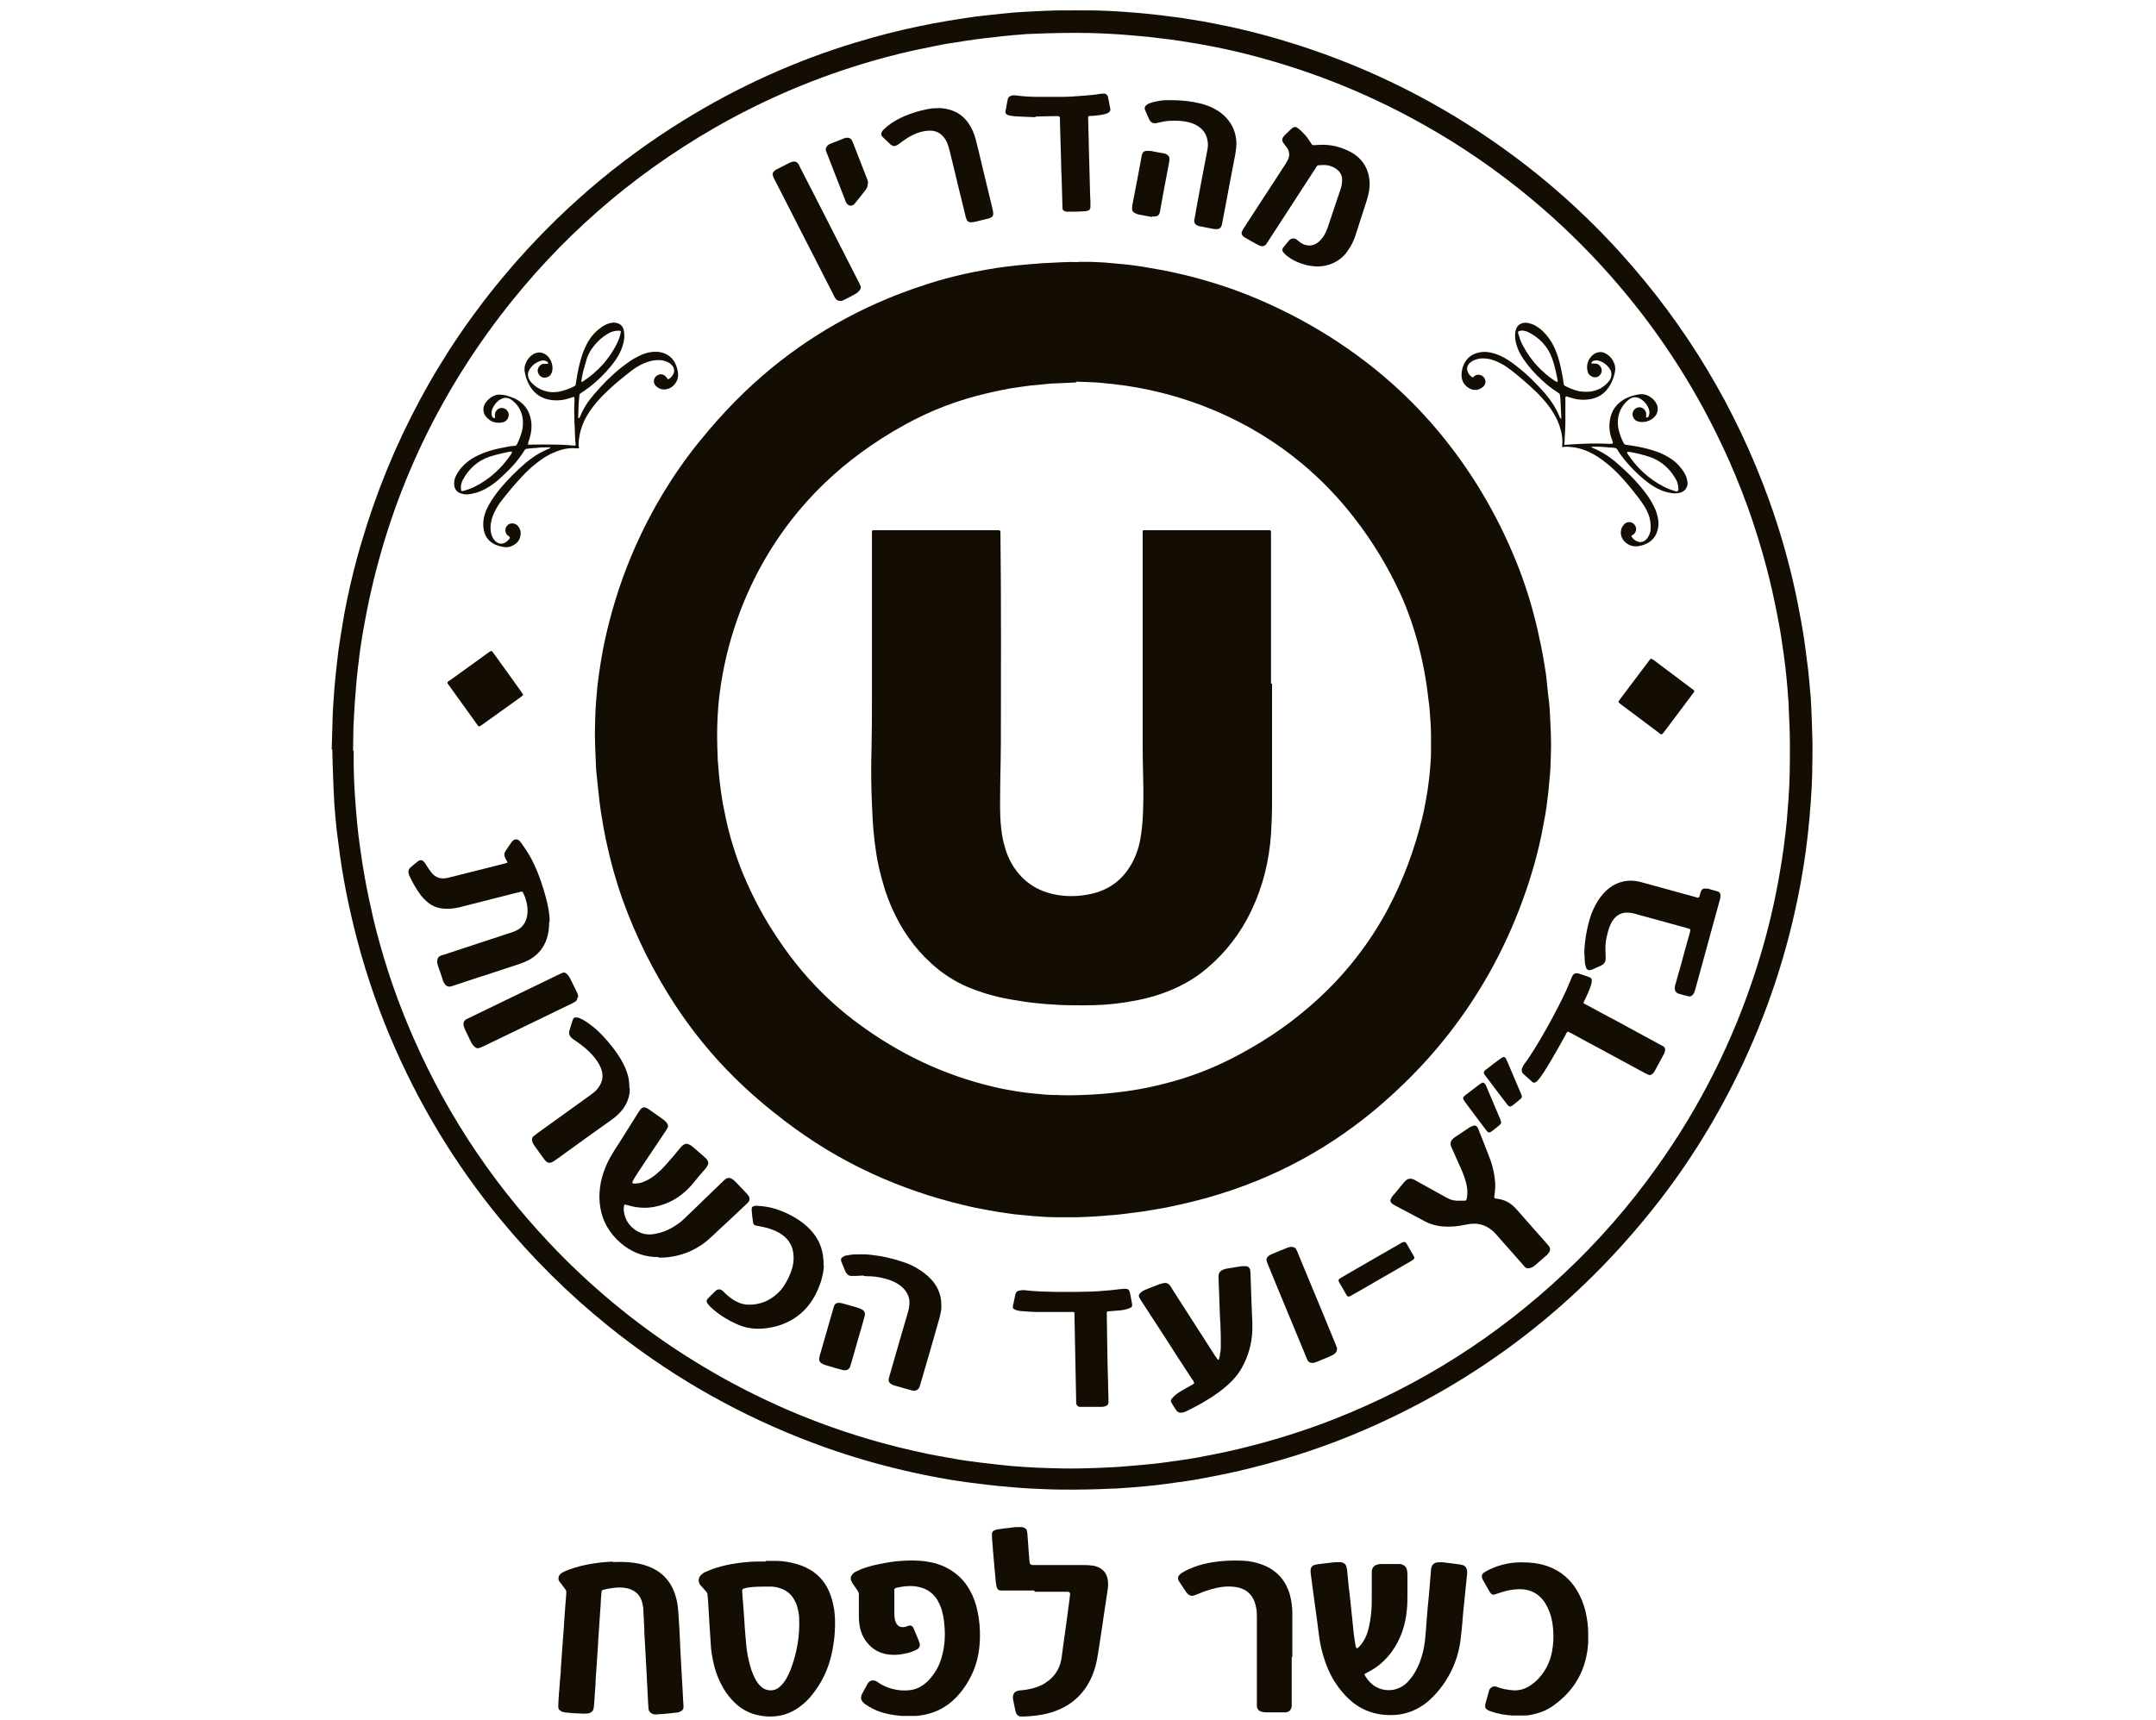 <svg width="104" height="83" viewBox="0 0 104 83" fill="none" xmlns="http://www.w3.org/2000/svg">
<path d="M16 36.174C16.02 35.604 16.03 35.034 16.05 34.474C16.06 34.154 16.09 33.834 16.11 33.514C16.13 33.274 16.14 33.034 16.17 32.784C16.19 32.594 16.21 32.394 16.23 32.204C16.25 32.064 16.26 31.914 16.28 31.774C16.32 31.384 16.38 31.004 16.44 30.624C16.53 30.044 16.63 29.474 16.75 28.904C16.94 27.984 17.17 27.064 17.44 26.164C18.14 23.784 19.07 21.504 20.24 19.324C21.43 17.104 22.84 15.044 24.47 13.124C26.92 10.244 29.74 7.804 32.96 5.814C35.58 4.194 38.35 2.934 41.3 2.044C42.29 1.744 43.29 1.484 44.3 1.274C44.77 1.174 45.25 1.084 45.73 1.004C46.14 0.934 46.55 0.874 46.96 0.814C47.25 0.774 47.54 0.744 47.83 0.714C48.2 0.674 48.56 0.634 48.93 0.604C49.21 0.584 49.48 0.564 49.76 0.554C50.15 0.534 50.54 0.514 50.93 0.504C51.58 0.504 52.22 0.494 52.87 0.504C53.29 0.514 53.7 0.534 54.12 0.564C54.38 0.584 54.65 0.604 54.91 0.624C55.12 0.644 55.32 0.664 55.53 0.684C55.68 0.704 55.83 0.714 55.98 0.734C56.34 0.784 56.7 0.824 57.05 0.874C57.64 0.964 58.23 1.064 58.81 1.184C60.08 1.434 61.32 1.764 62.55 2.154C66.12 3.294 69.43 4.954 72.48 7.134C74.55 8.614 76.45 10.304 78.16 12.194C81.34 15.704 83.73 19.684 85.34 24.144C85.81 25.454 86.2 26.784 86.51 28.134C86.65 28.744 86.77 29.354 86.88 29.964C86.95 30.364 87.02 30.754 87.07 31.154C87.12 31.544 87.17 31.924 87.22 32.314C87.24 32.514 87.26 32.714 87.28 32.914C87.3 33.174 87.32 33.424 87.35 33.684C87.35 33.704 87.35 33.724 87.35 33.744C87.37 34.104 87.39 34.464 87.4 34.824C87.41 35.174 87.42 35.514 87.43 35.864C87.43 36.234 87.43 36.614 87.42 36.984C87.42 37.154 87.42 37.334 87.41 37.504C87.4 37.934 87.37 38.364 87.34 38.794C87.32 39.034 87.3 39.274 87.28 39.524C87.26 39.724 87.24 39.924 87.22 40.124C87.2 40.264 87.19 40.414 87.17 40.554C87.09 41.274 86.97 41.994 86.84 42.714C86.25 45.884 85.25 48.914 83.84 51.814C82.64 54.274 81.18 56.574 79.44 58.694C75.74 63.224 71.21 66.654 65.84 68.984C64.05 69.764 62.2 70.374 60.3 70.844C59.63 71.014 58.95 71.154 58.27 71.284C57.81 71.374 57.34 71.454 56.87 71.514C56.49 71.564 56.11 71.624 55.74 71.664C55.38 71.704 55.02 71.734 54.66 71.764C54.38 71.784 54.11 71.804 53.83 71.824C53.8 71.824 53.76 71.824 53.73 71.824C52.9 71.864 52.07 71.884 51.23 71.874C50.73 71.874 50.23 71.844 49.73 71.824C49.45 71.814 49.16 71.784 48.88 71.764C48.65 71.744 48.42 71.724 48.2 71.704C48.01 71.684 47.83 71.664 47.64 71.644C47.5 71.624 47.36 71.604 47.23 71.594C46.8 71.544 46.36 71.484 45.93 71.414C43.4 70.994 40.93 70.314 38.55 69.364C35.21 68.034 32.13 66.234 29.33 63.974C27.42 62.434 25.69 60.714 24.13 58.824C21.94 56.164 20.18 53.244 18.84 50.074C18.1 48.324 17.51 46.534 17.06 44.684C16.89 43.974 16.73 43.254 16.6 42.524C16.52 42.084 16.45 41.654 16.39 41.204C16.34 40.814 16.29 40.434 16.24 40.044C16.22 39.844 16.2 39.644 16.18 39.444C16.16 39.194 16.14 38.944 16.12 38.694C16.12 38.674 16.12 38.654 16.12 38.634C16.1 38.264 16.08 37.904 16.07 37.534C16.05 37.074 16.04 36.614 16.03 36.154L16 36.174ZM17.06 36.184C17.06 36.324 17.06 36.464 17.06 36.604C17.06 37.194 17.08 37.784 17.12 38.374C17.15 38.794 17.18 39.214 17.22 39.644C17.26 40.064 17.31 40.484 17.37 40.904C17.44 41.394 17.51 41.874 17.6 42.364C17.72 43.024 17.86 43.684 18.01 44.334C18.42 46.034 18.95 47.694 19.62 49.314C21.25 53.284 23.54 56.834 26.49 59.964C28.44 62.034 30.62 63.844 33.01 65.374C35.57 67.014 38.3 68.304 41.2 69.224C42.13 69.524 43.07 69.774 44.03 69.994C44.5 70.104 44.98 70.204 45.46 70.284C45.74 70.334 46.02 70.384 46.3 70.434C46.51 70.464 46.73 70.504 46.94 70.524C47.21 70.564 47.48 70.594 47.75 70.624C48.09 70.664 48.43 70.704 48.76 70.734C49.15 70.764 49.55 70.794 49.94 70.814C50.38 70.834 50.83 70.844 51.27 70.854C51.78 70.864 52.3 70.854 52.81 70.834C53.34 70.814 53.86 70.794 54.39 70.744C54.83 70.714 55.26 70.664 55.7 70.624C56.03 70.584 56.36 70.544 56.69 70.494C57.07 70.444 57.46 70.384 57.84 70.314C58.48 70.194 59.12 70.064 59.75 69.914C61.34 69.534 62.89 69.054 64.41 68.454C68.54 66.824 72.23 64.474 75.46 61.434C77.12 59.874 78.62 58.154 79.94 56.294C82.03 53.364 83.62 50.184 84.72 46.744C85.16 45.374 85.51 43.984 85.77 42.574C85.9 41.854 86.02 41.134 86.1 40.414C86.12 40.274 86.14 40.124 86.15 39.984C86.17 39.774 86.2 39.574 86.21 39.364C86.23 39.104 86.25 38.854 86.27 38.594C86.3 38.174 86.32 37.764 86.33 37.344C86.34 36.874 86.34 36.404 86.34 35.924C86.34 35.314 86.31 34.704 86.28 34.094C86.28 34.054 86.28 34.014 86.28 33.974C86.26 33.714 86.24 33.444 86.22 33.184C86.19 32.844 86.16 32.504 86.12 32.164C86.08 31.794 86.02 31.434 85.97 31.074C85.91 30.624 85.83 30.174 85.74 29.724C85.59 28.944 85.42 28.174 85.22 27.414C84.69 25.394 83.99 23.444 83.1 21.554C81.68 18.524 79.86 15.754 77.64 13.254C76.48 11.944 75.23 10.734 73.89 9.614C72.26 8.254 70.51 7.044 68.65 6.004C66.34 4.704 63.91 3.684 61.36 2.944C60.17 2.594 58.96 2.314 57.73 2.104C57.19 2.014 56.65 1.924 56.1 1.864C55.96 1.844 55.82 1.834 55.69 1.814C55.5 1.794 55.32 1.764 55.13 1.754C54.9 1.734 54.67 1.714 54.45 1.694C54.16 1.674 53.87 1.644 53.58 1.634C53.25 1.614 52.93 1.604 52.6 1.594C51.66 1.574 50.71 1.594 49.77 1.634C49.57 1.634 49.37 1.654 49.17 1.674C48.98 1.684 48.78 1.704 48.59 1.724C48.38 1.744 48.18 1.764 47.97 1.794C47.68 1.824 47.39 1.854 47.1 1.894C46.77 1.934 46.44 1.994 46.11 2.044C45.68 2.104 45.26 2.184 44.84 2.274C43.92 2.454 43.01 2.674 42.11 2.934C39.43 3.704 36.88 4.784 34.46 6.174C30.42 8.504 26.98 11.514 24.15 15.214C20.77 19.644 18.57 24.604 17.58 30.094C17.46 30.734 17.36 31.384 17.29 32.024C17.27 32.164 17.25 32.314 17.24 32.454C17.22 32.664 17.19 32.864 17.18 33.074C17.16 33.324 17.14 33.574 17.12 33.824C17.09 34.244 17.07 34.654 17.05 35.074C17.04 35.464 17.04 35.854 17.03 36.244L17.06 36.184Z" fill="#130D03"/>
<path d="M65.821 80.784C65.821 80.784 65.841 80.844 65.851 80.865C65.921 80.975 66.001 81.085 66.091 81.174C66.511 81.615 67.241 81.695 67.761 81.284C67.891 81.184 67.991 81.064 68.091 80.934C68.251 80.725 68.371 80.484 68.471 80.245C68.611 79.885 68.701 79.514 68.741 79.135C68.771 78.805 68.801 78.475 68.821 78.135C68.851 77.734 68.891 77.335 68.931 76.934C68.951 76.695 68.971 76.454 68.991 76.204C69.001 76.044 69.021 75.885 69.031 75.725C69.031 75.695 69.041 75.654 69.051 75.624C69.091 75.484 69.191 75.404 69.341 75.385C69.441 75.374 69.531 75.385 69.631 75.385C69.841 75.415 70.041 75.434 70.251 75.465C70.331 75.475 70.421 75.484 70.501 75.504C70.681 75.534 70.761 75.654 70.771 75.825C70.771 75.855 70.771 75.894 70.771 75.924C70.741 76.184 70.721 76.445 70.691 76.715C70.671 76.915 70.651 77.115 70.631 77.314C70.611 77.475 70.601 77.635 70.581 77.794C70.561 77.995 70.551 78.195 70.531 78.394C70.501 78.674 70.481 78.945 70.441 79.225C70.341 79.904 70.101 80.534 69.731 81.115C69.541 81.404 69.331 81.665 69.091 81.904C68.901 82.094 68.701 82.254 68.471 82.385C68.031 82.644 67.551 82.764 67.041 82.754C66.751 82.754 66.471 82.715 66.201 82.635C65.751 82.504 65.361 82.264 65.031 81.945C64.821 81.745 64.641 81.525 64.481 81.294C64.161 80.835 63.951 80.325 63.801 79.784C63.721 79.495 63.661 79.195 63.621 78.885C63.571 78.454 63.511 78.034 63.451 77.605C63.401 77.234 63.351 76.865 63.301 76.495C63.271 76.284 63.251 76.085 63.221 75.874C63.221 75.844 63.221 75.805 63.221 75.775C63.221 75.635 63.301 75.534 63.431 75.504C63.501 75.484 63.581 75.475 63.651 75.465C63.881 75.434 64.101 75.415 64.331 75.385C64.431 75.374 64.541 75.385 64.641 75.374C64.701 75.374 64.751 75.394 64.801 75.415C64.881 75.454 64.931 75.514 64.951 75.605C64.951 75.654 64.971 75.704 64.981 75.745C65.001 75.924 65.011 76.105 65.031 76.284C65.051 76.495 65.071 76.695 65.101 76.904C65.121 77.055 65.131 77.204 65.151 77.365C65.171 77.555 65.191 77.754 65.211 77.945C65.231 78.135 65.251 78.335 65.271 78.525C65.291 78.695 65.301 78.874 65.331 79.044C65.351 79.165 65.371 79.294 65.391 79.415C65.391 79.454 65.411 79.495 65.431 79.525C65.471 79.525 65.491 79.525 65.511 79.504C65.611 79.415 65.701 79.305 65.771 79.184C65.881 79.014 65.951 78.825 66.001 78.635C66.071 78.374 66.111 78.105 66.141 77.835C66.171 77.534 66.171 77.225 66.171 76.915C66.171 76.615 66.171 76.314 66.171 76.014C66.171 75.945 66.171 75.874 66.171 75.805C66.191 75.644 66.281 75.534 66.431 75.495C66.491 75.475 66.551 75.465 66.611 75.465C66.901 75.465 67.191 75.465 67.481 75.465C67.541 75.465 67.591 75.465 67.641 75.495C67.761 75.534 67.831 75.615 67.861 75.725C67.881 75.805 67.891 75.885 67.891 75.975C67.891 76.135 67.891 76.294 67.891 76.454C67.891 76.605 67.891 76.764 67.891 76.915C67.891 77.174 67.891 77.445 67.861 77.704C67.791 78.424 67.571 79.085 67.151 79.674C66.851 80.094 66.481 80.424 66.021 80.665C65.961 80.695 65.901 80.734 65.831 80.764L65.821 80.784Z" fill="#130D03"/>
<path d="M36.929 75.314C37.119 75.314 37.299 75.314 37.489 75.314C37.829 75.325 38.169 75.385 38.489 75.484C38.619 75.525 38.749 75.575 38.879 75.635C39.379 75.874 39.749 76.245 39.979 76.754C40.109 77.044 40.189 77.355 40.239 77.674C40.289 78.025 40.289 78.365 40.269 78.715C40.259 79.014 40.209 79.305 40.159 79.605C40.089 79.954 39.999 80.294 39.859 80.624C39.659 81.105 39.389 81.534 39.049 81.924C38.889 82.105 38.719 82.254 38.519 82.394C38.109 82.684 37.659 82.825 37.149 82.825C36.859 82.825 36.569 82.775 36.289 82.684C35.919 82.555 35.599 82.335 35.329 82.044C35.109 81.814 34.929 81.544 34.789 81.264C34.579 80.865 34.449 80.445 34.369 80.004C34.319 79.745 34.289 79.484 34.279 79.225C34.259 78.924 34.239 78.615 34.219 78.314C34.199 78.034 34.189 77.745 34.169 77.465C34.159 77.294 34.149 77.115 34.129 76.945C34.129 76.894 34.109 76.855 34.079 76.814C34.009 76.734 33.929 76.644 33.859 76.564C33.829 76.534 33.799 76.504 33.779 76.475C33.679 76.344 33.669 76.144 33.799 76.014C33.839 75.975 33.889 75.924 33.939 75.894C33.999 75.855 34.059 75.835 34.129 75.805C34.429 75.674 34.739 75.585 35.059 75.514C35.369 75.445 35.689 75.404 36.009 75.374C36.319 75.344 36.629 75.344 36.949 75.344L36.929 75.314ZM36.839 76.555C36.599 76.555 36.359 76.564 36.129 76.594C36.039 76.605 35.949 76.624 35.869 76.654C35.829 76.665 35.799 76.704 35.799 76.745C35.809 76.924 35.819 77.105 35.839 77.284C35.859 77.555 35.879 77.825 35.899 78.094C35.919 78.374 35.929 78.665 35.959 78.945C35.989 79.275 36.009 79.605 36.079 79.934C36.139 80.225 36.209 80.514 36.329 80.794C36.389 80.934 36.449 81.055 36.529 81.174C36.599 81.275 36.689 81.365 36.789 81.445C37.009 81.594 37.339 81.615 37.569 81.424C37.629 81.374 37.689 81.325 37.739 81.264C37.809 81.184 37.869 81.094 37.919 81.014C37.999 80.874 38.069 80.734 38.129 80.585C38.439 79.775 38.589 78.945 38.549 78.075C38.549 77.885 38.499 77.684 38.449 77.504C38.419 77.394 38.369 77.284 38.309 77.184C38.159 76.915 37.929 76.725 37.629 76.635C37.479 76.585 37.339 76.555 37.179 76.555C37.069 76.555 36.959 76.555 36.849 76.555H36.839Z" fill="#130D03"/>
<path d="M29.521 75.374C29.961 75.355 30.251 75.365 30.551 75.404C30.871 75.445 31.181 75.525 31.471 75.665C31.911 75.874 32.241 76.204 32.451 76.644C32.551 76.855 32.611 77.075 32.661 77.294C32.711 77.555 32.721 77.814 32.741 78.085C32.771 78.525 32.791 78.954 32.811 79.394C32.811 79.415 32.811 79.434 32.811 79.454C32.831 79.825 32.851 80.184 32.871 80.555C32.891 80.904 32.911 81.264 32.931 81.615C32.941 81.844 32.951 82.075 32.971 82.305C32.971 82.335 32.971 82.365 32.971 82.385C32.961 82.465 32.921 82.525 32.851 82.564C32.781 82.605 32.711 82.635 32.641 82.635C32.521 82.644 32.391 82.665 32.271 82.674C32.171 82.684 32.061 82.695 31.961 82.704C31.861 82.704 31.751 82.715 31.651 82.725C31.611 82.725 31.571 82.725 31.531 82.715C31.391 82.674 31.301 82.594 31.281 82.445C31.281 82.394 31.281 82.344 31.271 82.294C31.251 81.855 31.221 81.424 31.201 80.984C31.201 80.965 31.201 80.945 31.201 80.924C31.181 80.555 31.161 80.195 31.141 79.825C31.121 79.475 31.101 79.115 31.081 78.764C31.081 78.715 31.081 78.665 31.081 78.615C31.061 78.294 31.051 77.975 31.031 77.654C31.031 77.525 31.001 77.394 30.961 77.264C30.851 76.915 30.601 76.715 30.251 76.635C30.041 76.594 29.841 76.585 29.631 76.615C29.471 76.635 29.311 76.654 29.161 76.695C29.031 76.725 29.021 76.734 29.011 76.874C28.991 77.075 28.981 77.275 28.971 77.475C28.951 77.764 28.931 78.055 28.911 78.344C28.891 78.644 28.871 78.945 28.851 79.234C28.851 79.264 28.851 79.294 28.851 79.314C28.831 79.615 28.811 79.915 28.791 80.204C28.771 80.495 28.751 80.784 28.731 81.075C28.731 81.105 28.731 81.144 28.731 81.174C28.711 81.475 28.691 81.775 28.671 82.064C28.671 82.174 28.651 82.284 28.641 82.394C28.631 82.525 28.561 82.615 28.441 82.654C28.381 82.674 28.321 82.684 28.261 82.684C28.141 82.684 28.011 82.684 27.891 82.674C27.741 82.674 27.591 82.654 27.431 82.644C27.341 82.644 27.251 82.624 27.161 82.605C27.131 82.605 27.091 82.585 27.061 82.564C26.971 82.514 26.921 82.445 26.931 82.344C26.931 82.195 26.941 82.034 26.951 81.885C26.951 81.764 26.971 81.635 26.981 81.514C27.001 81.225 27.021 80.934 27.051 80.644C27.051 80.615 27.051 80.575 27.051 80.544C27.071 80.264 27.091 79.975 27.111 79.695C27.131 79.424 27.151 79.154 27.171 78.885C27.191 78.684 27.201 78.484 27.211 78.284C27.231 78.004 27.251 77.734 27.271 77.454C27.281 77.294 27.301 77.135 27.311 76.975C27.321 76.734 27.341 76.784 27.201 76.594C27.131 76.504 27.061 76.404 26.991 76.314C26.951 76.264 26.931 76.204 26.941 76.135C26.941 76.085 26.961 76.044 26.991 75.995C27.041 75.934 27.101 75.885 27.171 75.855C27.251 75.814 27.331 75.775 27.421 75.745C27.801 75.605 28.191 75.504 28.591 75.445C28.971 75.385 29.361 75.355 29.611 75.344L29.521 75.374Z" fill="#130D03"/>
<path d="M43.14 76.665C43.14 76.665 43.14 76.754 43.14 76.805C43.14 77.135 43.14 77.475 43.14 77.805C43.14 77.904 43.14 77.995 43.16 78.094C43.16 78.165 43.19 78.234 43.22 78.294C43.3 78.484 43.47 78.534 43.63 78.504C43.68 78.504 43.74 78.475 43.79 78.454C43.82 78.454 43.84 78.434 43.87 78.434C43.94 78.434 43.99 78.445 44.03 78.504C44.05 78.534 44.08 78.575 44.09 78.615C44.17 78.805 44.25 78.995 44.33 79.195C44.35 79.254 44.37 79.314 44.37 79.374C44.37 79.434 44.35 79.484 44.31 79.525C44.26 79.585 44.19 79.615 44.12 79.644C43.96 79.715 43.79 79.764 43.62 79.794C43.43 79.835 43.24 79.855 43.04 79.844C42.18 79.825 41.66 79.225 41.5 78.605C41.45 78.404 41.43 78.195 41.43 77.984C41.43 77.665 41.43 77.344 41.43 77.025C41.43 76.825 41.43 76.855 41.33 76.695C41.27 76.605 41.21 76.525 41.15 76.434C41.12 76.385 41.09 76.344 41.07 76.294C41.01 76.165 41.04 76.055 41.13 75.945C41.18 75.894 41.23 75.855 41.3 75.825C41.39 75.784 41.48 75.745 41.57 75.704C41.85 75.594 42.14 75.525 42.43 75.465C42.78 75.394 43.13 75.335 43.48 75.314C43.9 75.284 44.33 75.284 44.75 75.355C45.07 75.404 45.37 75.495 45.66 75.644C46.14 75.894 46.52 76.254 46.78 76.725C46.96 77.044 47.08 77.385 47.15 77.734C47.24 78.154 47.28 78.575 47.27 78.995C47.26 79.564 47.17 80.115 46.95 80.635C46.74 81.124 46.46 81.564 46.08 81.945C45.67 82.355 45.18 82.615 44.62 82.734C44.46 82.764 44.31 82.794 44.15 82.794C43.93 82.794 43.71 82.794 43.48 82.794C43.09 82.764 42.71 82.695 42.34 82.555C42.14 82.475 41.95 82.374 41.77 82.254C41.7 82.204 41.64 82.154 41.59 82.085C41.53 82.004 41.52 81.924 41.55 81.825C41.55 81.794 41.57 81.754 41.59 81.725C41.67 81.575 41.75 81.415 41.84 81.264C41.84 81.245 41.86 81.225 41.87 81.215C41.97 81.064 42.13 81.064 42.26 81.115C42.3 81.135 42.34 81.165 42.38 81.195C42.59 81.335 42.82 81.434 43.06 81.495C43.33 81.564 43.59 81.585 43.87 81.555C44.07 81.534 44.25 81.475 44.42 81.374C44.61 81.264 44.77 81.115 44.9 80.954C45.17 80.635 45.35 80.275 45.45 79.865C45.57 79.415 45.6 78.945 45.56 78.484C45.55 78.314 45.53 78.154 45.5 77.984C45.46 77.805 45.42 77.615 45.34 77.445C45.3 77.365 45.26 77.284 45.22 77.204C44.98 76.814 44.62 76.605 44.16 76.544C43.86 76.504 43.56 76.544 43.27 76.605C43.24 76.605 43.22 76.624 43.19 76.635C43.18 76.635 43.17 76.654 43.15 76.665H43.14Z" fill="#130D03"/>
<path d="M49.89 76.744C49.42 76.744 48.95 76.744 48.47 76.744C48.4 76.744 48.33 76.744 48.26 76.744C48.18 76.744 48.12 76.684 48.09 76.614C48.08 76.584 48.07 76.544 48.06 76.514C48.05 76.434 48.04 76.364 48.03 76.284C48.01 76.064 47.99 75.844 47.97 75.624C47.95 75.394 47.93 75.164 47.91 74.944C47.89 74.684 47.87 74.434 47.85 74.174C47.85 74.114 47.85 74.064 47.85 74.004C47.85 73.924 47.9 73.874 47.96 73.844C48.01 73.824 48.06 73.804 48.12 73.794C48.33 73.764 48.55 73.734 48.76 73.714C48.84 73.704 48.92 73.684 49.01 73.684C49.1 73.684 49.19 73.684 49.28 73.684C49.34 73.684 49.39 73.704 49.44 73.734C49.48 73.764 49.52 73.794 49.53 73.844C49.54 73.904 49.56 73.964 49.56 74.024C49.58 74.294 49.6 74.564 49.62 74.834C49.63 75.004 49.65 75.184 49.66 75.354C49.66 75.384 49.67 75.404 49.68 75.434C49.69 75.464 49.72 75.494 49.75 75.504C49.78 75.504 49.8 75.514 49.83 75.514C49.89 75.514 49.95 75.514 50.02 75.514C50.78 75.514 51.53 75.514 52.29 75.514C52.43 75.514 52.57 75.524 52.71 75.544C52.81 75.554 52.9 75.584 52.99 75.624C53.21 75.724 53.34 75.884 53.41 76.114C53.46 76.284 53.46 76.454 53.44 76.634C53.4 76.944 53.35 77.254 53.3 77.564C53.25 77.884 53.21 78.214 53.16 78.534C53.11 78.854 53.06 79.174 53.01 79.504C52.98 79.704 52.95 79.904 52.91 80.104C52.86 80.384 52.77 80.654 52.66 80.914C52.31 81.704 51.73 82.254 50.92 82.554C50.63 82.664 50.32 82.734 50.01 82.774C49.8 82.804 49.6 82.814 49.39 82.824C49.34 82.824 49.28 82.824 49.22 82.824C49.11 82.804 49.05 82.744 49.01 82.644C49 82.614 48.99 82.574 48.98 82.544C48.94 82.364 48.91 82.194 48.87 82.014C48.86 81.944 48.85 81.874 48.87 81.804C48.89 81.714 48.94 81.654 49.01 81.614C49.07 81.584 49.13 81.574 49.19 81.564C49.38 81.554 49.56 81.524 49.74 81.484C50 81.424 50.26 81.324 50.48 81.164C50.88 80.894 51.12 80.514 51.2 80.044C51.23 79.844 51.26 79.644 51.28 79.444C51.32 79.184 51.35 78.924 51.39 78.664C51.42 78.414 51.46 78.164 51.49 77.924C51.53 77.644 51.56 77.374 51.6 77.094C51.6 77.044 51.61 76.984 51.62 76.924C51.62 76.854 51.58 76.804 51.51 76.804C51.45 76.804 51.39 76.804 51.32 76.804C50.96 76.804 50.6 76.804 50.24 76.804C50.13 76.804 50.02 76.804 49.91 76.804L49.89 76.744Z" fill="#130D03"/>
<path d="M73.421 75.385C73.82 75.385 74.171 75.424 74.51 75.525C75.1 75.704 75.581 76.034 75.941 76.544C76.201 76.915 76.371 77.314 76.481 77.754C76.561 78.105 76.611 78.454 76.611 78.805C76.611 78.954 76.611 79.115 76.611 79.264C76.531 80.525 75.99 81.534 74.96 82.275C74.68 82.484 74.361 82.624 74.02 82.704C73.861 82.745 73.71 82.775 73.55 82.775C73.35 82.775 73.15 82.775 72.951 82.775C72.6 82.754 72.251 82.695 71.91 82.575C71.841 82.555 71.781 82.525 71.721 82.484C71.65 82.434 71.63 82.365 71.641 82.284C71.641 82.254 71.65 82.215 71.66 82.184C71.71 81.995 71.77 81.794 71.82 81.605C71.831 81.555 71.85 81.514 71.88 81.475C71.96 81.385 72.061 81.344 72.18 81.385C72.311 81.434 72.441 81.475 72.581 81.504C72.74 81.534 72.891 81.555 73.05 81.564C73.251 81.564 73.451 81.525 73.63 81.434C73.79 81.355 73.93 81.254 74.061 81.144C74.481 80.754 74.751 80.284 74.861 79.715C74.93 79.355 74.951 79.004 74.921 78.635C74.9 78.374 74.861 78.124 74.781 77.885C74.71 77.674 74.621 77.475 74.49 77.284C74.3 77.014 74.05 76.825 73.731 76.734C73.55 76.684 73.38 76.674 73.191 76.684C72.91 76.695 72.641 76.754 72.38 76.844C72.29 76.874 72.201 76.904 72.1 76.934C72.02 76.965 71.951 76.934 71.9 76.865C71.891 76.844 71.88 76.835 71.861 76.814C71.751 76.615 71.63 76.415 71.52 76.215C71.501 76.174 71.481 76.124 71.481 76.075C71.481 76.004 71.501 75.954 71.55 75.904C71.591 75.874 71.63 75.844 71.671 75.825C72.001 75.635 72.35 75.514 72.721 75.445C72.971 75.394 73.221 75.385 73.421 75.385Z" fill="#130D03"/>
<path d="M62.309 79.964C62.309 80.674 62.309 81.384 62.309 82.084C62.309 82.144 62.309 82.194 62.309 82.254C62.309 82.284 62.309 82.314 62.309 82.334C62.279 82.504 62.199 82.594 62.029 82.624C61.989 82.624 61.949 82.624 61.909 82.624C61.629 82.624 61.349 82.624 61.079 82.624C61.009 82.624 60.939 82.614 60.869 82.594C60.719 82.564 60.629 82.454 60.629 82.304C60.629 82.244 60.629 82.194 60.629 82.134C60.629 81.604 60.629 81.084 60.629 80.554C60.629 79.724 60.629 78.884 60.629 78.054C60.629 77.884 60.629 77.724 60.589 77.554C60.569 77.464 60.549 77.374 60.519 77.294C60.379 76.904 60.099 76.684 59.709 76.594C59.479 76.544 59.239 76.544 59.009 76.564C58.599 76.614 58.209 76.734 57.829 76.894C57.749 76.924 57.679 76.954 57.599 76.984C57.469 77.024 57.369 76.984 57.279 76.894C57.249 76.864 57.229 76.834 57.199 76.794C57.089 76.624 56.979 76.464 56.869 76.294C56.799 76.184 56.809 76.074 56.909 75.974C56.959 75.924 57.019 75.884 57.079 75.854C57.239 75.754 57.409 75.684 57.589 75.614C57.879 75.504 58.169 75.434 58.469 75.384C58.949 75.304 59.439 75.284 59.919 75.304C60.259 75.314 60.589 75.384 60.909 75.504C61.579 75.764 62.019 76.244 62.219 76.944C62.299 77.244 62.339 77.544 62.339 77.844C62.339 78.264 62.339 78.674 62.339 79.094C62.339 79.374 62.339 79.664 62.339 79.944L62.309 79.964Z" fill="#130D03"/>
<path d="M52.009 12.634C52.159 12.634 52.369 12.634 52.589 12.634C52.959 12.645 53.329 12.665 53.689 12.704C53.879 12.725 54.059 12.735 54.249 12.755C54.419 12.774 54.579 12.784 54.749 12.815C54.979 12.845 55.219 12.884 55.449 12.925C55.879 12.995 56.309 13.075 56.739 13.175C57.659 13.374 58.569 13.645 59.459 13.954C60.589 14.364 61.679 14.854 62.739 15.425C63.999 16.105 65.189 16.895 66.309 17.794C67.429 18.695 68.449 19.695 69.369 20.794C70.949 22.684 72.199 24.785 73.129 27.075C73.559 28.134 73.899 29.224 74.159 30.345C74.279 30.875 74.389 31.404 74.479 31.934C74.539 32.275 74.589 32.605 74.619 32.944C74.649 33.275 74.689 33.605 74.729 33.934C74.749 34.124 74.759 34.325 74.769 34.514C74.799 35.154 74.839 35.804 74.809 36.455C74.799 36.825 74.789 37.194 74.749 37.554C74.729 37.775 74.709 37.995 74.689 38.215C74.659 38.455 74.629 38.694 74.599 38.934C74.559 39.224 74.509 39.505 74.449 39.794C74.339 40.434 74.189 41.054 74.019 41.675C73.319 44.145 72.269 46.455 70.829 48.584C69.649 50.334 68.249 51.885 66.659 53.264C65.479 54.285 64.209 55.175 62.839 55.925C61.399 56.715 59.879 57.325 58.299 57.775C57.629 57.965 56.939 58.124 56.259 58.264C55.889 58.334 55.509 58.395 55.129 58.455C54.739 58.514 54.349 58.554 53.949 58.605C53.719 58.635 53.489 58.635 53.269 58.664C52.929 58.694 52.589 58.705 52.249 58.724C52.149 58.724 52.039 58.734 51.939 58.734C51.619 58.734 51.299 58.734 50.979 58.734C50.589 58.734 50.199 58.705 49.819 58.675C49.609 58.654 49.389 58.635 49.179 58.614C49.029 58.605 48.889 58.584 48.749 58.565C48.389 58.514 48.039 58.465 47.679 58.395C47.279 58.325 46.879 58.245 46.479 58.145C44.959 57.785 43.499 57.285 42.079 56.635C40.549 55.934 39.129 55.065 37.799 54.044C36.959 53.404 36.159 52.715 35.409 51.974C34.329 50.904 33.379 49.734 32.549 48.465C31.519 46.885 30.679 45.205 30.039 43.425C29.699 42.465 29.429 41.484 29.219 40.484C29.129 40.054 29.059 39.624 28.989 39.194C28.949 38.934 28.919 38.675 28.889 38.414C28.849 38.075 28.819 37.724 28.779 37.374C28.759 37.164 28.739 36.944 28.739 36.734C28.719 36.224 28.689 35.724 28.699 35.215C28.699 34.885 28.719 34.544 28.729 34.215C28.739 33.955 28.769 33.705 28.789 33.444C28.809 33.145 28.849 32.855 28.889 32.554C28.929 32.275 28.969 31.994 29.019 31.715C29.119 31.125 29.249 30.544 29.399 29.965C29.769 28.535 30.269 27.145 30.909 25.805C31.769 23.994 32.849 22.325 34.149 20.805C34.709 20.145 35.299 19.505 35.929 18.904C38.089 16.834 40.579 15.264 43.369 14.184C44.309 13.825 45.269 13.514 46.249 13.284C46.699 13.175 47.159 13.085 47.619 13.005C47.959 12.944 48.289 12.895 48.629 12.854C48.949 12.815 49.279 12.784 49.599 12.755C49.859 12.735 50.109 12.714 50.369 12.694C50.389 12.694 50.409 12.694 50.429 12.694C50.939 12.675 51.459 12.624 52.039 12.645L52.009 12.634ZM51.909 18.454C51.529 18.474 51.149 18.485 50.769 18.505C50.759 18.505 50.739 18.505 50.729 18.505C50.389 18.544 50.039 18.564 49.689 18.605C49.369 18.645 49.039 18.695 48.719 18.744C48.169 18.845 47.629 18.965 47.099 19.105C46.139 19.364 45.209 19.704 44.319 20.145C43.509 20.544 42.729 21.005 41.989 21.515C40.729 22.384 39.599 23.384 38.609 24.555C37.299 26.105 36.299 27.845 35.609 29.755C35.179 30.945 34.879 32.175 34.719 33.425C34.669 33.794 34.639 34.154 34.619 34.525C34.579 35.194 34.589 35.855 34.619 36.525C34.619 36.554 34.619 36.594 34.619 36.624C34.639 36.864 34.659 37.105 34.679 37.355C34.709 37.635 34.739 37.925 34.779 38.205C34.839 38.635 34.919 39.054 35.009 39.474C35.199 40.355 35.459 41.205 35.789 42.035C36.289 43.264 36.919 44.434 37.679 45.525C38.709 47.025 39.949 48.325 41.419 49.404C43.389 50.855 45.549 51.885 47.939 52.444C48.319 52.535 48.699 52.605 49.079 52.664C49.349 52.705 49.619 52.745 49.879 52.764C50.199 52.794 50.529 52.834 50.859 52.834C50.969 52.834 51.079 52.834 51.189 52.844C51.419 52.844 51.649 52.855 51.879 52.844C52.409 52.834 52.929 52.804 53.459 52.755C53.839 52.715 54.219 52.675 54.599 52.614C55.119 52.535 55.639 52.425 56.149 52.294C57.309 52.005 58.429 51.584 59.489 51.035C60.769 50.374 61.969 49.594 63.069 48.654C64.679 47.285 65.989 45.675 66.979 43.804C67.699 42.434 68.229 40.995 68.599 39.495C68.699 39.075 68.779 38.654 68.849 38.224C68.889 37.944 68.929 37.664 68.959 37.374C68.989 37.005 69.029 36.645 69.029 36.275C69.029 36.014 69.029 35.764 69.029 35.505C69.029 35.114 68.999 34.724 68.969 34.344C68.959 34.135 68.929 33.914 68.899 33.705C68.869 33.455 68.839 33.194 68.799 32.944C68.709 32.355 68.589 31.774 68.439 31.195C68.209 30.314 67.919 29.454 67.539 28.625C66.939 27.334 66.209 26.125 65.339 25.005C64.589 24.035 63.749 23.154 62.799 22.364C61.519 21.294 60.099 20.445 58.559 19.794C57.199 19.224 55.799 18.834 54.339 18.614C53.909 18.555 53.469 18.505 53.039 18.465C52.669 18.434 52.289 18.434 51.909 18.415V18.454Z" fill="#130D03"/>
<path d="M31.77 60.654C31.18 60.664 30.61 60.484 30.11 60.114C29.9 59.954 29.71 59.774 29.54 59.564C29.29 59.254 29.11 58.904 29.01 58.514C28.93 58.194 28.9 57.874 28.92 57.544C28.96 56.864 29.19 56.244 29.54 55.664C29.67 55.454 29.8 55.244 29.94 55.034C30.23 54.574 30.52 54.114 30.8 53.664C30.83 53.614 30.87 53.554 30.91 53.514C30.93 53.484 30.96 53.464 30.99 53.454C31.03 53.434 31.07 53.424 31.11 53.434C31.17 53.454 31.23 53.474 31.28 53.514C31.52 53.684 31.76 53.844 31.99 54.014C32.07 54.074 32.14 54.134 32.19 54.224C32.23 54.294 32.24 54.364 32.19 54.444C32.16 54.494 32.12 54.554 32.09 54.604C31.65 55.254 31.22 55.904 30.78 56.564C30.69 56.694 30.61 56.834 30.53 56.974C30.52 56.994 30.51 57.024 30.5 57.054C30.5 57.064 30.52 57.094 30.53 57.104C30.64 57.114 30.75 57.104 30.86 57.084C31.06 57.034 31.24 56.944 31.41 56.834C31.58 56.724 31.73 56.594 31.88 56.454C31.98 56.354 32.08 56.244 32.18 56.134C32.39 55.894 32.6 55.654 32.8 55.404C32.83 55.364 32.86 55.334 32.9 55.294C32.94 55.254 32.99 55.224 33.04 55.204C33.09 55.184 33.13 55.184 33.18 55.204C33.24 55.224 33.3 55.244 33.35 55.284C33.39 55.314 33.43 55.344 33.46 55.374C33.63 55.524 33.81 55.674 33.98 55.824C34.04 55.874 34.1 55.934 34.14 56.014C34.17 56.084 34.18 56.144 34.14 56.214C34.12 56.254 34.1 56.294 34.08 56.324C34.06 56.354 34.03 56.394 34 56.424C33.8 56.654 33.6 56.884 33.41 57.124C33.21 57.364 32.98 57.574 32.72 57.754C32.38 57.984 32 58.144 31.6 58.224C31.17 58.314 30.74 58.284 30.32 58.164C30.26 58.144 30.2 58.134 30.14 58.124C30.14 58.124 30.11 58.134 30.11 58.144C30.08 58.274 30.08 58.404 30.11 58.534C30.19 59.014 30.58 59.414 31.06 59.534C31.24 59.574 31.42 59.574 31.6 59.534C32.02 59.464 32.39 59.284 32.73 59.034C32.86 58.944 32.98 58.834 33.09 58.724C33.67 58.164 34.26 57.594 34.84 57.034C34.88 56.994 34.93 56.944 34.98 56.904C35.07 56.824 35.2 56.814 35.31 56.884C35.36 56.914 35.41 56.954 35.46 57.004C35.66 57.204 35.85 57.414 36.05 57.624C36.07 57.654 36.09 57.674 36.11 57.704C36.18 57.814 36.17 57.934 36.08 58.024C36.05 58.054 36.02 58.084 35.99 58.114C35.43 58.644 34.87 59.164 34.3 59.694C34.11 59.874 33.9 60.044 33.67 60.174C33.26 60.424 32.82 60.574 32.35 60.644C32.16 60.674 31.98 60.684 31.76 60.684L31.77 60.654Z" fill="#130D03"/>
<path d="M26.491 44.484C26.491 44.764 26.461 45.044 26.371 45.304C26.231 45.724 25.971 46.044 25.591 46.275C25.411 46.385 25.221 46.455 25.021 46.525C24.571 46.675 24.121 46.815 23.681 46.965C23.091 47.154 22.511 47.344 21.921 47.544C21.871 47.565 21.811 47.575 21.761 47.594C21.641 47.635 21.511 47.575 21.451 47.474C21.421 47.434 21.401 47.395 21.381 47.344C21.361 47.304 21.351 47.264 21.341 47.224C21.281 47.044 21.221 46.855 21.151 46.675C21.131 46.614 21.111 46.554 21.101 46.495C21.081 46.434 21.081 46.374 21.101 46.304C21.121 46.215 21.161 46.154 21.251 46.114C21.301 46.094 21.351 46.075 21.411 46.065C22.461 45.715 23.521 45.374 24.571 45.025C24.661 44.995 24.741 44.974 24.831 44.934C25.201 44.785 25.391 44.505 25.441 44.105C25.461 43.914 25.441 43.734 25.401 43.544C25.361 43.385 25.311 43.224 25.231 43.075C25.211 43.025 25.181 43.014 25.131 43.025C25.011 43.054 24.891 43.084 24.771 43.114C23.901 43.334 23.041 43.554 22.171 43.775C21.921 43.834 21.671 43.864 21.411 43.844C21.091 43.825 20.821 43.705 20.581 43.495C20.491 43.414 20.401 43.325 20.321 43.224C20.091 42.925 19.911 42.605 19.751 42.264C19.731 42.224 19.721 42.184 19.711 42.145C19.681 42.044 19.711 41.944 19.781 41.874C19.911 41.755 20.041 41.654 20.181 41.544C20.271 41.484 20.371 41.495 20.441 41.575C20.481 41.614 20.511 41.654 20.541 41.705C20.571 41.755 20.601 41.815 20.641 41.864C20.701 41.955 20.761 42.035 20.821 42.114C21.021 42.355 21.271 42.425 21.571 42.364C21.731 42.325 21.891 42.285 22.051 42.245C22.801 42.054 23.561 41.864 24.311 41.675C24.361 41.664 24.401 41.645 24.451 41.635C24.471 41.635 24.481 41.605 24.471 41.584C24.441 41.535 24.411 41.474 24.381 41.425C24.311 41.294 24.311 41.175 24.391 41.054C24.481 40.914 24.581 40.775 24.671 40.645C24.691 40.614 24.721 40.584 24.751 40.554C24.831 40.484 24.961 40.484 25.041 40.554C25.081 40.594 25.111 40.635 25.151 40.684C25.311 40.904 25.461 41.135 25.591 41.364C25.851 41.844 26.051 42.355 26.211 42.885C26.301 43.175 26.381 43.474 26.441 43.775C26.481 44.005 26.521 44.245 26.511 44.474L26.491 44.484Z" fill="#130D03"/>
<path d="M63.31 6.995C63.391 7.015 63.471 6.995 63.55 6.995C64.13 6.945 64.68 7.075 65.191 7.355C65.3 7.415 65.4 7.485 65.501 7.575C65.77 7.815 65.941 8.105 66.02 8.455C66.081 8.705 66.081 8.965 66.04 9.215C66.01 9.375 65.971 9.545 65.921 9.695C65.74 10.245 65.57 10.795 65.391 11.335C65.331 11.525 65.251 11.715 65.15 11.885C65.081 11.995 65.01 12.105 64.93 12.215C64.63 12.575 64.24 12.785 63.77 12.845C63.52 12.875 63.27 12.845 63.031 12.795C62.691 12.705 62.37 12.575 62.09 12.355C62.041 12.315 61.98 12.265 61.941 12.215C61.92 12.195 61.891 12.165 61.88 12.135C61.85 12.075 61.85 12.015 61.891 11.955C61.99 11.835 62.081 11.715 62.181 11.605C62.191 11.585 62.211 11.575 62.221 11.565C62.3 11.495 62.42 11.485 62.511 11.535C62.56 11.565 62.6 11.605 62.641 11.635C62.7 11.685 62.77 11.735 62.85 11.775C62.931 11.815 63.02 11.835 63.111 11.845C63.261 11.855 63.401 11.815 63.52 11.735C63.66 11.645 63.77 11.515 63.861 11.375C63.941 11.245 64.001 11.105 64.05 10.965C64.26 10.345 64.46 9.725 64.671 9.115C64.721 8.965 64.74 8.815 64.74 8.665C64.74 8.455 64.641 8.295 64.481 8.165C64.331 8.055 64.15 7.985 63.961 7.965C63.901 7.965 63.84 7.955 63.77 7.965C63.52 7.975 63.56 7.955 63.441 8.145C62.7 9.285 61.961 10.425 61.221 11.565C61.191 11.615 61.151 11.665 61.12 11.725C61.1 11.755 61.081 11.785 61.06 11.805C61.001 11.865 60.92 11.895 60.831 11.875C60.77 11.855 60.711 11.835 60.66 11.805C60.45 11.695 60.251 11.575 60.041 11.455C60.02 11.445 59.99 11.425 59.971 11.405C59.901 11.345 59.87 11.245 59.91 11.165C59.931 11.125 59.961 11.075 59.98 11.035C60.181 10.725 60.391 10.405 60.59 10.095C61.041 9.395 61.501 8.695 61.95 8.005C61.99 7.945 62.031 7.885 62.06 7.825C62.09 7.775 62.111 7.725 62.141 7.675C62.211 7.505 62.2 7.335 62.111 7.175C62.081 7.115 62.031 7.065 61.99 7.005C61.961 6.965 61.931 6.935 61.901 6.885C61.831 6.785 61.84 6.675 61.92 6.585C61.931 6.565 61.95 6.555 61.961 6.535C62.06 6.435 62.16 6.345 62.261 6.245C62.291 6.225 62.31 6.195 62.34 6.175C62.42 6.115 62.511 6.105 62.59 6.175C62.651 6.215 62.7 6.255 62.751 6.305C62.931 6.465 63.081 6.655 63.211 6.865C63.24 6.915 63.27 6.955 63.3 6.995H63.31Z" fill="#130D03"/>
<path d="M57.599 66.715C57.58 66.635 57.529 66.575 57.48 66.514C57.039 65.835 56.599 65.165 56.169 64.484C55.8 63.925 55.44 63.355 55.069 62.794C55.029 62.734 54.999 62.675 54.959 62.614C54.919 62.535 54.929 62.465 54.989 62.404C55.029 62.364 55.069 62.325 55.12 62.294C55.169 62.264 55.219 62.245 55.27 62.224C55.459 62.145 55.66 62.065 55.849 61.995C55.919 61.965 55.989 61.944 56.069 61.925C56.12 61.914 56.169 61.904 56.209 61.904C56.3 61.904 56.37 61.944 56.429 62.014C56.469 62.065 56.499 62.114 56.529 62.175C57.219 63.255 57.919 64.335 58.609 65.415C58.65 65.475 58.7 65.534 58.739 65.605C58.739 65.615 58.789 65.605 58.789 65.605C58.809 65.544 58.83 65.484 58.84 65.424C58.87 65.264 58.889 65.115 58.889 64.954C58.889 64.605 58.889 64.264 58.87 63.914C58.87 63.864 58.87 63.815 58.859 63.764C58.84 63.325 58.819 62.874 58.809 62.434C58.809 62.275 58.789 62.114 58.789 61.955C58.789 61.834 58.779 61.705 58.779 61.584C58.779 61.425 58.859 61.325 58.999 61.264C59.05 61.245 59.109 61.224 59.16 61.215C59.41 61.175 59.65 61.135 59.9 61.094C59.959 61.094 60.02 61.094 60.09 61.094C60.2 61.094 60.289 61.175 60.309 61.285C60.309 61.325 60.309 61.364 60.319 61.404C60.34 61.895 60.349 62.385 60.37 62.885C60.38 63.194 60.4 63.505 60.41 63.825C60.41 63.944 60.41 64.064 60.41 64.174C60.389 64.825 60.219 65.434 59.9 66.004C59.77 66.234 59.62 66.434 59.44 66.615C59.239 66.825 59.01 67.014 58.779 67.184C58.289 67.544 57.749 67.844 57.2 68.105C57.179 68.115 57.15 68.124 57.12 68.135C57.099 68.135 57.08 68.154 57.059 68.154C56.929 68.184 56.819 68.165 56.73 68.034C56.65 67.915 56.58 67.805 56.51 67.684C56.469 67.615 56.469 67.555 56.52 67.495C56.559 67.445 56.609 67.385 56.66 67.344C56.77 67.245 56.889 67.165 57.02 67.094C57.179 67.004 57.34 66.904 57.51 66.814C57.55 66.794 57.58 66.764 57.609 66.745L57.599 66.715Z" fill="#130D03"/>
<path d="M70.719 57.924C70.76 57.834 70.769 57.744 70.779 57.654C70.799 57.394 70.749 57.144 70.669 56.894C70.62 56.744 70.57 56.594 70.499 56.444C70.35 56.104 70.2 55.774 70.049 55.434C70.029 55.394 70.019 55.354 69.999 55.324C69.95 55.194 69.969 55.074 70.059 54.974C70.1 54.934 70.139 54.894 70.189 54.864C70.419 54.714 70.65 54.554 70.879 54.404C70.939 54.364 71.01 54.334 71.09 54.314C71.159 54.294 71.23 54.324 71.269 54.394C71.29 54.434 71.309 54.464 71.32 54.504C71.499 54.954 71.68 55.404 71.85 55.854C71.96 56.124 72.029 56.404 72.079 56.694C72.12 56.954 72.15 57.214 72.109 57.484C72.109 57.534 72.109 57.594 72.09 57.654C72.07 57.814 72.059 57.824 72.24 57.844C72.549 57.884 72.809 58.014 73.029 58.224C73.09 58.284 73.15 58.344 73.2 58.404C73.669 58.944 74.15 59.474 74.62 60.014C74.659 60.054 74.689 60.094 74.73 60.144C74.779 60.214 74.779 60.304 74.749 60.384C74.73 60.424 74.7 60.464 74.669 60.504C74.639 60.544 74.6 60.574 74.559 60.604C74.389 60.754 74.219 60.904 74.049 61.054C73.96 61.134 73.87 61.174 73.749 61.194C73.68 61.204 73.609 61.194 73.559 61.134C73.529 61.104 73.499 61.074 73.48 61.044C73.049 60.564 72.629 60.074 72.2 59.594C72.12 59.504 72.029 59.404 71.93 59.334C71.689 59.144 71.409 59.044 71.1 59.044C70.939 59.044 70.779 59.074 70.629 59.104C70.329 59.174 70.029 59.194 69.719 59.184C69.359 59.174 69.019 59.084 68.7 58.914C68.23 58.664 67.76 58.414 67.29 58.164C67.24 58.134 67.189 58.114 67.15 58.074C67.07 58.014 67.049 57.924 67.1 57.834C67.12 57.784 67.15 57.734 67.189 57.694C67.37 57.484 67.549 57.264 67.719 57.054C67.749 57.024 67.779 56.994 67.809 56.964C67.919 56.864 68.049 56.854 68.18 56.904C68.23 56.924 68.279 56.954 68.329 56.984C68.82 57.254 69.299 57.524 69.79 57.794C69.889 57.844 69.99 57.894 70.1 57.914C70.15 57.914 70.2 57.934 70.24 57.934C70.379 57.934 70.519 57.934 70.659 57.934C70.689 57.934 70.71 57.924 70.73 57.914L70.719 57.924Z" fill="#130D03"/>
<path d="M70.97 18.314C70.97 18.314 71.02 18.244 71.05 18.215C71.24 17.985 71.54 18.075 71.63 18.294C71.68 18.415 71.65 18.564 71.55 18.654C71.35 18.834 71.09 18.875 70.84 18.715C70.63 18.584 70.51 18.384 70.5 18.125C70.5 17.855 70.57 17.605 70.73 17.384C70.87 17.195 71.05 17.084 71.28 17.024C71.54 16.954 71.79 16.974 72.04 17.044C72.15 17.075 72.26 17.114 72.37 17.165C72.65 17.294 72.9 17.465 73.14 17.654C73.29 17.774 73.44 17.895 73.59 18.024C73.92 18.325 74.23 18.645 74.52 18.974C74.82 19.325 75.07 19.704 75.24 20.134C75.24 20.154 75.27 20.184 75.29 20.204C75.29 20.204 75.3 20.204 75.31 20.204C75.31 20.204 75.31 20.195 75.31 20.184C75.31 20.154 75.31 20.114 75.31 20.084C75.3 19.805 75.28 19.535 75.27 19.255C75.27 19.174 75.25 19.095 75.24 19.024C75.21 18.974 75.17 18.965 75.14 18.934C74.97 18.825 74.81 18.715 74.65 18.584C74.3 18.285 73.97 17.965 73.69 17.605C73.55 17.424 73.42 17.235 73.31 17.035C73.22 16.855 73.15 16.665 73.11 16.465C73.08 16.334 73.08 16.204 73.09 16.075C73.09 16.024 73.11 15.964 73.12 15.915C73.19 15.655 73.42 15.555 73.65 15.575C73.73 15.585 73.81 15.614 73.89 15.634C74.02 15.675 74.14 15.755 74.25 15.835C74.49 16.015 74.68 16.244 74.84 16.505C74.98 16.735 75.08 16.994 75.16 17.244C75.26 17.555 75.32 17.875 75.38 18.195C75.4 18.305 75.41 18.415 75.43 18.524C75.43 18.575 75.46 18.605 75.5 18.625C75.79 18.774 76.1 18.895 76.43 18.904C76.91 18.924 77.31 18.765 77.62 18.384C77.7 18.285 77.74 18.165 77.73 18.035C77.73 17.965 77.71 17.895 77.67 17.834C77.54 17.605 77.34 17.465 77.09 17.395C77 17.375 76.91 17.395 76.83 17.424C76.81 17.434 76.79 17.465 76.77 17.485C76.77 17.485 76.77 17.515 76.77 17.524C76.77 17.535 76.79 17.544 76.8 17.544C76.85 17.544 76.9 17.544 76.95 17.544C77.08 17.544 77.17 17.614 77.23 17.735C77.29 17.864 77.27 17.974 77.19 18.084C77.11 18.195 76.94 18.244 76.8 18.174C76.68 18.125 76.61 18.035 76.58 17.915C76.51 17.595 76.6 17.325 76.85 17.114C76.91 17.064 76.99 17.024 77.07 17.005C77.19 16.974 77.31 16.985 77.41 17.035C77.66 17.154 77.81 17.355 77.89 17.605C77.93 17.735 77.92 17.864 77.89 17.994C77.85 18.165 77.8 18.334 77.72 18.485C77.47 18.985 77.07 19.244 76.52 19.285C76.25 19.305 75.98 19.265 75.72 19.174C75.68 19.165 75.64 19.145 75.6 19.134C75.54 19.114 75.51 19.134 75.51 19.204C75.51 19.224 75.51 19.244 75.51 19.265C75.51 19.634 75.51 20.005 75.51 20.364C75.51 20.674 75.48 20.985 75.47 21.305C75.47 21.355 75.46 21.404 75.45 21.445C75.46 21.445 75.47 21.465 75.49 21.465C75.77 21.445 76.04 21.424 76.32 21.415C76.76 21.395 77.19 21.395 77.63 21.415C77.68 21.415 77.74 21.424 77.8 21.395C77.8 21.375 77.8 21.355 77.8 21.334C77.78 21.265 77.75 21.204 77.73 21.134C77.63 20.845 77.61 20.555 77.66 20.255C77.72 19.904 77.88 19.614 78.16 19.395C78.43 19.184 78.74 19.075 79.08 19.024C79.24 19.005 79.4 19.035 79.54 19.114C79.7 19.204 79.83 19.325 79.91 19.494C79.99 19.654 79.98 19.814 79.91 19.974C79.86 20.064 79.8 20.134 79.72 20.195C79.53 20.334 79.32 20.384 79.09 20.355C79.06 20.355 79.02 20.334 78.99 20.325C78.84 20.294 78.74 20.095 78.75 19.974C78.75 19.834 78.86 19.704 78.99 19.665C79.12 19.625 79.26 19.674 79.34 19.785C79.38 19.845 79.41 19.904 79.41 19.974C79.41 20.015 79.41 20.055 79.4 20.095C79.4 20.125 79.4 20.145 79.43 20.145C79.44 20.145 79.46 20.145 79.47 20.145C79.51 20.125 79.53 20.084 79.54 20.044C79.58 19.924 79.57 19.814 79.52 19.695C79.45 19.535 79.36 19.404 79.22 19.305C79.18 19.274 79.13 19.244 79.08 19.215C78.93 19.145 78.78 19.154 78.64 19.235C78.6 19.255 78.57 19.285 78.54 19.305C78.3 19.505 78.14 19.765 78.07 20.075C78.02 20.314 78.03 20.544 78.09 20.774C78.14 20.985 78.22 21.184 78.32 21.375C78.35 21.434 78.39 21.454 78.45 21.465C78.57 21.485 78.68 21.494 78.8 21.515C79.11 21.564 79.41 21.634 79.71 21.724C79.98 21.805 80.25 21.915 80.49 22.064C80.73 22.204 80.94 22.384 81.11 22.614C81.19 22.715 81.25 22.814 81.31 22.934C81.36 23.035 81.38 23.145 81.4 23.255C81.41 23.345 81.4 23.434 81.36 23.515C81.3 23.645 81.2 23.724 81.07 23.765C80.93 23.805 80.78 23.814 80.64 23.794C80.43 23.765 80.22 23.704 80.02 23.605C79.83 23.515 79.64 23.395 79.47 23.265C78.98 22.884 78.55 22.445 78.18 21.945C78.12 21.864 78.06 21.774 78.01 21.684C77.99 21.645 77.95 21.625 77.91 21.614C77.88 21.614 77.86 21.605 77.83 21.605C77.51 21.584 77.19 21.544 76.87 21.555C76.84 21.555 76.81 21.555 76.79 21.555C76.79 21.555 76.78 21.555 76.77 21.555C76.77 21.575 76.77 21.584 76.78 21.584C76.8 21.584 76.82 21.605 76.83 21.614C77.21 21.765 77.56 21.985 77.88 22.244C78.4 22.684 78.89 23.154 79.31 23.695C79.49 23.924 79.65 24.165 79.78 24.434C79.89 24.645 79.96 24.875 79.99 25.105C80.02 25.305 79.99 25.505 79.92 25.695C79.84 25.915 79.69 26.084 79.48 26.204C79.33 26.285 79.17 26.334 79.01 26.355C78.77 26.384 78.55 26.314 78.38 26.145C78.2 25.965 78.14 25.744 78.22 25.494C78.25 25.415 78.3 25.345 78.36 25.285C78.51 25.134 78.78 25.165 78.89 25.384C78.96 25.535 78.91 25.674 78.82 25.765C78.79 25.794 78.75 25.814 78.72 25.834C78.7 25.855 78.69 25.884 78.71 25.904C78.78 26.005 78.87 26.084 78.98 26.125C79.01 26.134 79.05 26.145 79.08 26.154C79.19 26.165 79.29 26.134 79.37 26.064C79.41 26.035 79.44 25.994 79.47 25.954C79.56 25.834 79.61 25.695 79.62 25.555C79.64 25.294 79.61 25.044 79.51 24.805C79.45 24.665 79.39 24.524 79.3 24.395C79.22 24.274 79.14 24.154 79.05 24.035C78.81 23.724 78.57 23.424 78.31 23.134C78.01 22.794 77.69 22.485 77.32 22.215C77.02 21.985 76.7 21.805 76.34 21.684C76.1 21.605 75.86 21.564 75.6 21.555C75.53 21.555 75.46 21.555 75.39 21.575C75.37 21.575 75.34 21.564 75.35 21.544C75.4 21.195 75.33 20.855 75.22 20.524C75.13 20.255 74.99 20.005 74.83 19.765C74.65 19.494 74.43 19.244 74.21 19.015C73.91 18.715 73.59 18.434 73.27 18.165C73.15 18.064 73.03 17.974 72.91 17.875C72.75 17.755 72.59 17.634 72.41 17.544C72.24 17.454 72.07 17.384 71.89 17.334C71.7 17.294 71.51 17.274 71.31 17.314C71.14 17.355 70.98 17.415 70.86 17.555C70.76 17.674 70.75 17.805 70.8 17.945C70.85 18.064 70.93 18.154 71.04 18.215C71.04 18.215 71.05 18.215 71.06 18.215L70.97 18.314ZM73.38 15.964C73.38 15.964 73.33 15.964 73.31 15.964C73.25 15.964 73.21 16.015 73.23 16.075C73.29 16.274 73.35 16.474 73.45 16.654C73.65 17.035 73.89 17.375 74.18 17.684C74.42 17.934 74.68 18.165 74.97 18.355C75.01 18.384 75.05 18.404 75.09 18.424C75.1 18.424 75.12 18.424 75.13 18.424C75.13 18.424 75.13 18.404 75.14 18.384C75.14 18.384 75.14 18.375 75.14 18.364C75.07 17.994 74.99 17.614 74.86 17.265C74.65 16.704 74.26 16.305 73.74 16.035C73.63 15.975 73.5 15.954 73.38 15.944V15.964ZM80.96 23.595C80.96 23.424 80.92 23.265 80.84 23.125C80.67 22.825 80.45 22.564 80.18 22.364C79.98 22.215 79.77 22.105 79.54 22.035C79.24 21.934 78.93 21.864 78.61 21.805C78.58 21.805 78.54 21.805 78.51 21.805C78.49 21.805 78.48 21.834 78.49 21.855C78.5 21.875 78.52 21.904 78.53 21.924C78.98 22.595 79.55 23.125 80.28 23.494C80.47 23.595 80.66 23.654 80.86 23.715C80.86 23.715 80.87 23.715 80.88 23.715C80.9 23.715 80.94 23.695 80.95 23.674C80.95 23.645 80.96 23.625 80.97 23.605L80.96 23.595Z" fill="#130D03"/>
<path d="M25.44 21.444C25.44 21.444 25.54 21.464 25.58 21.454C26.02 21.444 26.45 21.444 26.89 21.454C27.17 21.454 27.46 21.484 27.74 21.504C27.74 21.504 27.76 21.484 27.77 21.474C27.77 21.474 27.77 21.464 27.77 21.454C27.74 21.254 27.74 21.054 27.73 20.854C27.73 20.694 27.72 20.534 27.71 20.374C27.7 20.044 27.69 19.724 27.71 19.394C27.71 19.324 27.71 19.254 27.71 19.184C27.71 19.174 27.68 19.144 27.66 19.154C27.61 19.174 27.55 19.184 27.5 19.204C27.25 19.294 26.99 19.334 26.72 19.314C26.13 19.274 25.71 18.984 25.47 18.454C25.4 18.304 25.35 18.144 25.32 17.984C25.27 17.764 25.32 17.574 25.43 17.384C25.49 17.294 25.56 17.204 25.65 17.144C25.72 17.084 25.8 17.044 25.89 17.024C26.03 16.984 26.15 17.014 26.27 17.074C26.36 17.124 26.44 17.194 26.5 17.284C26.59 17.404 26.63 17.544 26.65 17.694C26.66 17.824 26.64 17.944 26.58 18.054C26.56 18.094 26.53 18.124 26.5 18.144C26.48 18.164 26.45 18.174 26.43 18.184C26.27 18.264 26.09 18.224 25.99 18.064C25.92 17.954 25.92 17.834 25.98 17.724C26.04 17.624 26.13 17.554 26.25 17.554C26.3 17.554 26.35 17.554 26.4 17.554C26.41 17.554 26.42 17.554 26.44 17.544C26.44 17.544 26.44 17.504 26.43 17.484C26.41 17.464 26.39 17.444 26.37 17.434C26.29 17.394 26.2 17.374 26.11 17.404C25.86 17.474 25.67 17.614 25.54 17.834C25.43 18.014 25.45 18.194 25.56 18.364C25.62 18.454 25.7 18.534 25.79 18.604C25.98 18.764 26.2 18.854 26.45 18.904C26.67 18.944 26.89 18.924 27.11 18.864C27.31 18.814 27.49 18.744 27.67 18.654C27.7 18.634 27.73 18.614 27.76 18.604C27.79 18.424 27.82 18.244 27.85 18.064C27.91 17.734 27.99 17.394 28.1 17.074C28.18 16.854 28.28 16.634 28.4 16.434C28.56 16.174 28.77 15.954 29.03 15.774C29.18 15.674 29.33 15.604 29.51 15.574C29.57 15.564 29.63 15.564 29.7 15.574C29.95 15.614 30.07 15.774 30.1 15.994C30.13 16.164 30.12 16.344 30.08 16.514C30.03 16.734 29.95 16.934 29.84 17.134C29.74 17.314 29.62 17.484 29.49 17.644C29.17 18.034 28.81 18.394 28.4 18.704C28.27 18.804 28.14 18.884 28.01 18.974C27.97 18.994 27.95 19.034 27.95 19.074C27.91 19.424 27.9 19.764 27.89 20.114C27.89 20.134 27.89 20.154 27.9 20.174C27.9 20.174 27.9 20.174 27.92 20.174H27.94C27.95 20.154 27.97 20.124 27.98 20.104C28.14 19.704 28.37 19.354 28.65 19.034C29.05 18.564 29.48 18.124 29.97 17.734C30.17 17.574 30.38 17.424 30.6 17.294C30.74 17.214 30.88 17.144 31.03 17.084C31.23 17.014 31.44 16.964 31.66 16.974C31.81 16.974 31.95 17.014 32.08 17.064C32.27 17.144 32.42 17.274 32.53 17.454C32.63 17.634 32.69 17.824 32.71 18.024C32.72 18.214 32.67 18.384 32.55 18.534C32.44 18.674 32.3 18.754 32.13 18.784C31.93 18.814 31.76 18.754 31.62 18.604C31.5 18.474 31.52 18.274 31.65 18.154C31.78 18.034 31.97 18.024 32.1 18.154C32.14 18.194 32.18 18.244 32.22 18.304C32.32 18.274 32.38 18.194 32.44 18.114C32.49 18.044 32.52 17.964 32.52 17.884C32.52 17.794 32.49 17.724 32.44 17.654C32.38 17.584 32.31 17.524 32.23 17.484C32.06 17.394 31.88 17.364 31.69 17.374C31.46 17.384 31.24 17.454 31.03 17.544C30.83 17.634 30.65 17.744 30.48 17.874C30.05 18.204 29.63 18.544 29.24 18.924C29.01 19.144 28.79 19.384 28.6 19.634C28.37 19.934 28.18 20.254 28.06 20.614C27.99 20.824 27.94 21.044 27.92 21.264C27.91 21.374 27.9 21.484 27.93 21.594C27.93 21.624 27.92 21.644 27.88 21.634C27.8 21.634 27.71 21.624 27.63 21.624C27.28 21.624 26.96 21.724 26.65 21.864C26.38 21.984 26.14 22.144 25.91 22.324C25.65 22.524 25.41 22.744 25.19 22.984C24.83 23.364 24.5 23.764 24.18 24.174C24.07 24.314 23.97 24.474 23.89 24.634C23.79 24.824 23.71 25.024 23.68 25.244C23.65 25.434 23.65 25.614 23.71 25.804C23.75 25.914 23.8 26.024 23.89 26.104C24.03 26.244 24.21 26.274 24.38 26.174C24.45 26.134 24.51 26.074 24.57 26.004C24.6 25.964 24.6 25.924 24.57 25.894C24.54 25.864 24.5 25.844 24.47 25.814C24.38 25.724 24.35 25.564 24.41 25.444C24.47 25.324 24.57 25.254 24.71 25.254C24.81 25.254 24.9 25.294 24.97 25.364C25.14 25.554 25.15 25.774 25.06 26.004C24.98 26.174 24.84 26.284 24.67 26.354C24.55 26.404 24.43 26.414 24.3 26.394C24.16 26.374 24.03 26.334 23.9 26.284C23.55 26.124 23.36 25.844 23.32 25.464C23.29 25.164 23.34 24.884 23.46 24.614C23.53 24.444 23.62 24.294 23.72 24.134C23.87 23.894 24.05 23.664 24.23 23.454C24.56 23.074 24.91 22.724 25.29 22.394C25.64 22.084 26.03 21.834 26.47 21.654C26.5 21.644 26.52 21.634 26.54 21.614C26.54 21.614 26.54 21.604 26.54 21.594V21.584C26.52 21.584 26.5 21.584 26.48 21.584C26.27 21.584 26.06 21.584 25.86 21.614C25.78 21.614 25.69 21.624 25.61 21.634C25.55 21.634 25.49 21.644 25.42 21.654C25.36 21.654 25.32 21.694 25.29 21.744C24.96 22.284 24.52 22.724 24.05 23.144C23.88 23.294 23.7 23.424 23.51 23.534C23.33 23.644 23.14 23.724 22.94 23.784C22.79 23.824 22.64 23.854 22.49 23.854C22.4 23.854 22.31 23.834 22.22 23.804C22.09 23.764 21.99 23.674 21.94 23.544C21.93 23.504 21.92 23.464 21.91 23.424C21.9 23.284 21.91 23.144 21.97 23.014C22.01 22.914 22.06 22.824 22.12 22.744C22.28 22.504 22.49 22.314 22.73 22.154C22.95 22.014 23.19 21.904 23.44 21.814C23.7 21.724 23.97 21.654 24.24 21.604C24.43 21.564 24.62 21.524 24.81 21.514C24.83 21.514 24.85 21.514 24.87 21.504C24.89 21.494 24.91 21.474 24.93 21.454C24.93 21.454 24.95 21.434 24.95 21.414C25.06 21.184 25.15 20.954 25.2 20.704C25.25 20.394 25.23 20.094 25.1 19.804C25.01 19.614 24.89 19.464 24.73 19.334C24.7 19.304 24.66 19.284 24.63 19.264C24.48 19.174 24.33 19.174 24.17 19.254C24.11 19.284 24.06 19.314 24.02 19.354C23.9 19.454 23.82 19.584 23.75 19.724C23.71 19.824 23.7 19.924 23.72 20.034C23.73 20.094 23.76 20.154 23.83 20.174H23.85C23.86 20.174 23.88 20.154 23.88 20.144C23.88 20.124 23.88 20.104 23.88 20.084C23.86 20.014 23.88 19.944 23.9 19.884C23.96 19.764 24.05 19.694 24.19 19.684C24.33 19.684 24.43 19.744 24.5 19.864C24.56 19.964 24.55 20.074 24.5 20.184C24.44 20.304 24.34 20.364 24.22 20.384C23.93 20.434 23.68 20.364 23.48 20.144C23.37 20.034 23.31 19.894 23.32 19.724C23.32 19.624 23.36 19.534 23.41 19.454C23.53 19.274 23.69 19.144 23.89 19.074C23.97 19.044 24.05 19.034 24.14 19.044C24.24 19.044 24.33 19.064 24.43 19.084C24.56 19.124 24.68 19.164 24.8 19.214C25.25 19.424 25.52 19.764 25.61 20.254C25.67 20.574 25.63 20.874 25.54 21.174C25.52 21.234 25.5 21.294 25.48 21.354C25.48 21.374 25.48 21.394 25.48 21.414L25.44 21.444ZM29.97 16.024C29.97 16.024 29.95 15.994 29.93 15.974C29.91 15.964 29.89 15.954 29.87 15.954C29.71 15.954 29.55 15.984 29.41 16.054C29.06 16.234 28.78 16.504 28.55 16.824C28.44 16.984 28.36 17.144 28.3 17.324C28.25 17.514 28.19 17.694 28.14 17.884C28.1 18.054 28.06 18.224 28.04 18.394C28.04 18.394 28.05 18.414 28.06 18.424C28.06 18.424 28.07 18.424 28.08 18.424C28.1 18.414 28.13 18.404 28.15 18.384C28.84 17.924 29.39 17.324 29.76 16.574C29.84 16.414 29.9 16.244 29.94 16.064C29.94 16.044 29.94 16.024 29.95 16.004L29.97 16.024ZM22.24 23.544C22.24 23.544 22.24 23.604 22.24 23.624C22.24 23.624 22.24 23.634 22.24 23.644C22.24 23.674 22.28 23.704 22.32 23.694C22.51 23.644 22.7 23.584 22.88 23.494C23.62 23.124 24.21 22.584 24.67 21.894C24.68 21.874 24.69 21.844 24.7 21.824C24.7 21.804 24.7 21.794 24.68 21.794C24.65 21.794 24.61 21.794 24.58 21.794C24.25 21.864 23.93 21.934 23.62 22.034C23.03 22.234 22.61 22.624 22.32 23.164C22.26 23.284 22.23 23.414 22.23 23.544H22.24Z" fill="#130D03"/>
<path d="M76.42 45.984C76.44 45.425 76.53 44.864 76.69 44.325C76.76 44.084 76.86 43.855 76.98 43.635C77.11 43.395 77.27 43.175 77.47 42.984C77.67 42.794 77.91 42.645 78.18 42.565C78.43 42.485 78.68 42.475 78.94 42.515C79.06 42.535 79.17 42.565 79.28 42.595C80.1 42.825 80.92 43.045 81.75 43.275C81.8 43.285 81.84 43.295 81.89 43.315C81.92 43.315 81.96 43.305 81.97 43.265C81.99 43.195 82.01 43.135 82.03 43.065C82.04 43.025 82.06 42.985 82.08 42.955C82.11 42.905 82.16 42.874 82.22 42.874C82.28 42.874 82.35 42.875 82.41 42.885C82.55 42.925 82.69 42.965 82.83 43.005C82.84 43.005 82.86 43.005 82.87 43.015C82.94 43.045 82.98 43.095 82.99 43.175C82.99 43.255 82.99 43.345 82.96 43.425C82.89 43.665 82.83 43.904 82.76 44.145C82.44 45.304 82.13 46.455 81.81 47.615C81.79 47.695 81.76 47.775 81.74 47.855C81.72 47.915 81.69 47.965 81.64 48.015C81.59 48.065 81.52 48.094 81.45 48.075C81.29 48.035 81.13 47.995 80.97 47.945C80.84 47.905 80.77 47.785 80.79 47.645C80.79 47.565 80.82 47.495 80.84 47.425C80.91 47.165 80.98 46.904 81.06 46.645C81.21 46.094 81.36 45.535 81.52 44.975C81.52 44.945 81.54 44.904 81.54 44.874C81.54 44.855 81.54 44.834 81.51 44.825C81.48 44.815 81.46 44.805 81.43 44.795C80.58 44.565 79.73 44.325 78.88 44.095C78.75 44.055 78.61 44.035 78.47 44.035C78.23 44.035 78.03 44.135 77.87 44.315C77.78 44.425 77.71 44.545 77.66 44.675C77.59 44.845 77.54 45.025 77.5 45.215C77.44 45.484 77.43 45.755 77.45 46.025C77.45 46.105 77.46 46.195 77.45 46.275C77.45 46.415 77.37 46.525 77.24 46.585C77.1 46.645 76.96 46.715 76.82 46.775C76.79 46.785 76.77 46.794 76.74 46.804C76.61 46.834 76.53 46.775 76.5 46.664C76.48 46.594 76.46 46.515 76.45 46.445C76.44 46.295 76.43 46.155 76.43 46.005L76.42 45.984Z" fill="#130D03"/>
<path d="M50.529 63.304C50.359 63.304 50.2 63.304 50.029 63.304C49.789 63.304 49.55 63.284 49.3 63.264C49.219 63.264 49.139 63.244 49.05 63.224C49.02 63.224 48.98 63.204 48.95 63.184C48.87 63.154 48.84 63.094 48.859 63.024C48.9 62.834 48.94 62.644 48.98 62.454C48.999 62.354 49.069 62.294 49.16 62.274C49.249 62.254 49.34 62.244 49.429 62.254C49.679 62.284 49.929 62.304 50.179 62.314C50.41 62.314 50.639 62.334 50.87 62.334C51.239 62.344 51.609 62.334 51.969 62.334C52.12 62.334 52.279 62.324 52.429 62.324C52.779 62.324 53.12 62.294 53.469 62.264C53.65 62.254 53.83 62.224 54.01 62.204C54.09 62.204 54.16 62.184 54.239 62.184C54.279 62.184 54.319 62.184 54.359 62.194C54.419 62.204 54.459 62.244 54.48 62.294C54.489 62.324 54.499 62.364 54.51 62.394C54.539 62.554 54.569 62.704 54.599 62.864C54.63 63.034 54.62 63.074 54.429 63.144C54.279 63.194 54.12 63.224 53.959 63.234C53.789 63.244 53.609 63.264 53.44 63.274C53.41 63.274 53.389 63.304 53.389 63.324C53.389 63.364 53.389 63.404 53.389 63.444C53.389 63.934 53.41 64.414 53.41 64.904C53.419 65.504 53.429 66.114 53.45 66.714C53.45 66.974 53.469 67.244 53.469 67.504C53.469 67.564 53.469 67.614 53.469 67.674C53.469 67.764 53.419 67.814 53.34 67.844C53.27 67.874 53.19 67.884 53.12 67.884C53.039 67.884 52.969 67.884 52.889 67.884C52.679 67.884 52.469 67.884 52.27 67.884C52.209 67.884 52.139 67.884 52.08 67.884C51.989 67.874 51.919 67.794 51.91 67.704C51.91 67.644 51.91 67.584 51.91 67.514C51.889 66.494 51.87 65.474 51.849 64.454C51.849 64.124 51.83 63.784 51.83 63.454C51.83 63.424 51.83 63.384 51.83 63.354C51.83 63.334 51.8 63.304 51.77 63.304C51.73 63.304 51.69 63.304 51.65 63.304C51.279 63.304 50.91 63.304 50.55 63.304H50.529Z" fill="#130D03"/>
<path d="M76.37 48.374C76.409 48.434 76.469 48.455 76.529 48.484C76.969 48.724 77.409 48.965 77.85 49.194C78.59 49.594 79.34 50.005 80.079 50.404C80.129 50.434 80.18 50.455 80.23 50.484C80.299 50.525 80.329 50.584 80.32 50.654C80.32 50.694 80.309 50.734 80.299 50.775C80.29 50.815 80.269 50.855 80.249 50.885C80.109 51.145 79.969 51.404 79.82 51.675C79.799 51.715 79.779 51.745 79.749 51.775C79.73 51.804 79.7 51.825 79.669 51.844C79.629 51.874 79.579 51.885 79.529 51.864C79.469 51.834 79.419 51.815 79.359 51.785C78.669 51.414 77.98 51.035 77.29 50.664C76.799 50.404 76.309 50.135 75.829 49.874C75.779 49.844 75.719 49.815 75.659 49.785C75.629 49.775 75.6 49.785 75.59 49.804C75.559 49.844 75.54 49.885 75.519 49.934C75.37 50.205 75.219 50.484 75.059 50.755C74.889 51.054 74.71 51.355 74.529 51.645C74.45 51.775 74.359 51.895 74.269 52.025C74.23 52.075 74.189 52.124 74.15 52.164C74.129 52.184 74.1 52.205 74.059 52.224C74.019 52.245 73.98 52.245 73.939 52.224C73.909 52.205 73.889 52.184 73.859 52.154C73.74 52.044 73.609 51.934 73.49 51.825C73.4 51.745 73.389 51.645 73.419 51.544C73.45 51.465 73.49 51.395 73.54 51.325C74.12 50.565 75.159 48.664 75.57 47.745C75.65 47.575 75.71 47.395 75.79 47.224C75.809 47.164 75.84 47.105 75.87 47.054C75.919 46.974 76.01 46.944 76.109 46.965C76.12 46.965 76.139 46.965 76.15 46.974C76.309 47.025 76.469 47.075 76.62 47.135C76.65 47.145 76.689 47.154 76.719 47.175C76.749 47.194 76.769 47.224 76.779 47.255C76.79 47.334 76.779 47.404 76.76 47.484C76.719 47.635 76.659 47.775 76.6 47.914C76.549 48.035 76.49 48.154 76.43 48.275C76.409 48.315 76.4 48.355 76.379 48.385L76.37 48.374Z" fill="#130D03"/>
<path d="M39.74 61.074C39.74 61.284 39.68 61.574 39.59 61.864C39.5 62.124 39.39 62.384 39.25 62.624C38.84 63.314 38.25 63.764 37.48 63.984C37.19 64.064 36.88 64.114 36.58 64.114C36.22 64.114 35.88 64.044 35.55 63.894C35.14 63.714 34.76 63.484 34.42 63.194C34.35 63.134 34.27 63.064 34.21 62.994C34.17 62.954 34.14 62.904 34.11 62.864C34.08 62.814 34.08 62.754 34.11 62.704C34.11 62.704 34.11 62.694 34.12 62.684C34.26 62.544 34.39 62.404 34.53 62.275C34.61 62.205 34.71 62.194 34.8 62.244C34.82 62.254 34.85 62.274 34.87 62.294C34.9 62.324 34.93 62.354 34.96 62.384C35.12 62.544 35.29 62.674 35.49 62.784C35.69 62.894 35.9 62.954 36.13 62.954C36.67 62.954 37.13 62.764 37.52 62.394C37.63 62.294 37.72 62.184 37.8 62.064C37.99 61.784 38.13 61.484 38.22 61.164C38.27 60.984 38.29 60.794 38.28 60.604C38.26 60.184 38.09 59.844 37.75 59.594C37.56 59.454 37.34 59.354 37.12 59.284C36.94 59.224 36.76 59.194 36.57 59.154C36.52 59.154 36.47 59.134 36.43 59.124C36.37 59.104 36.34 59.064 36.33 59.004C36.32 58.904 36.3 58.814 36.29 58.714C36.28 58.614 36.27 58.504 36.26 58.404C36.26 58.374 36.26 58.334 36.26 58.304C36.27 58.254 36.3 58.214 36.35 58.204C36.42 58.174 36.5 58.174 36.58 58.184C36.86 58.204 37.14 58.244 37.42 58.334C37.91 58.494 38.36 58.724 38.76 59.034C38.86 59.114 38.96 59.204 39.05 59.294C39.51 59.764 39.74 60.324 39.73 61.074H39.74Z" fill="#130D03"/>
<path d="M41.66 61.544C41.48 61.554 41.36 61.565 41.23 61.565C41.17 61.565 41.12 61.565 41.06 61.565C40.96 61.565 40.89 61.514 40.83 61.434C40.8 61.395 40.78 61.355 40.76 61.304C40.7 61.154 40.64 61.005 40.58 60.864C40.58 60.844 40.57 60.825 40.57 60.804C40.57 60.755 40.57 60.705 40.62 60.675C40.65 60.654 40.68 60.635 40.71 60.614C40.75 60.594 40.8 60.575 40.85 60.575C40.99 60.554 41.12 60.525 41.26 60.525C41.48 60.525 41.69 60.514 41.9 60.535C42.1 60.554 42.3 60.584 42.5 60.614C42.82 60.675 43.14 60.755 43.45 60.855C43.75 60.944 44.04 61.065 44.3 61.234C44.53 61.374 44.75 61.544 44.93 61.745C45.15 61.984 45.3 62.264 45.37 62.584C45.4 62.734 45.41 62.885 45.41 63.044C45.41 63.215 45.37 63.385 45.33 63.554C45.17 64.115 45.01 64.674 44.85 65.234C44.7 65.745 44.55 66.264 44.4 66.775C44.38 66.835 44.37 66.894 44.34 66.954C44.29 67.055 44.18 67.115 44.07 67.105C44.02 67.105 43.97 67.085 43.93 67.075C43.68 67.004 43.44 66.934 43.19 66.865C43.15 66.855 43.11 66.844 43.07 66.825C43.03 66.805 43 66.784 42.96 66.764C42.88 66.704 42.85 66.624 42.87 66.525C42.89 66.465 42.9 66.404 42.92 66.344C43.21 65.335 43.5 64.314 43.8 63.304C43.85 63.145 43.87 62.984 43.87 62.815C43.87 62.645 43.81 62.484 43.72 62.344C43.63 62.205 43.52 62.094 43.39 62.005C43.24 61.895 43.07 61.815 42.89 61.755C42.61 61.664 42.31 61.594 42.01 61.584C41.87 61.584 41.73 61.575 41.65 61.565L41.66 61.544Z" fill="#130D03"/>
<path d="M30.38 52.544C30.38 52.904 30.25 53.274 29.98 53.594C29.84 53.764 29.68 53.904 29.51 54.024C29.16 54.274 28.81 54.524 28.46 54.774C27.91 55.174 27.36 55.564 26.81 55.964C26.76 55.994 26.72 56.034 26.67 56.054C26.54 56.134 26.42 56.124 26.31 56.004C26.28 55.974 26.26 55.944 26.23 55.904C26.08 55.704 25.94 55.504 25.79 55.294C25.75 55.234 25.7 55.164 25.68 55.094C25.64 54.984 25.66 54.884 25.75 54.814C25.81 54.764 25.87 54.724 25.93 54.674C26.76 54.074 27.6 53.474 28.43 52.874C28.5 52.824 28.56 52.774 28.63 52.724C28.72 52.654 28.8 52.574 28.86 52.484C29.06 52.214 29.12 51.924 29.01 51.604C28.96 51.454 28.89 51.324 28.8 51.194C28.66 50.984 28.49 50.804 28.3 50.634C28.12 50.474 27.93 50.334 27.74 50.204C27.69 50.174 27.63 50.134 27.59 50.094C27.47 49.994 27.42 49.874 27.47 49.724C27.52 49.554 27.57 49.384 27.63 49.204C27.66 49.104 27.73 49.084 27.81 49.094C27.86 49.094 27.91 49.104 27.95 49.124C28.01 49.144 28.06 49.174 28.12 49.204C28.31 49.314 28.49 49.444 28.66 49.584C28.85 49.744 29.02 49.914 29.18 50.094C29.42 50.354 29.64 50.634 29.83 50.924C30 51.174 30.14 51.444 30.24 51.734C30.32 51.954 30.36 52.194 30.36 52.484L30.38 52.544Z" fill="#130D03"/>
<path d="M49.94 5.654C49.67 5.644 49.34 5.634 49 5.614C48.9 5.614 48.79 5.584 48.69 5.574C48.65 5.574 48.61 5.544 48.57 5.524C48.52 5.494 48.49 5.434 48.5 5.384C48.54 5.184 48.57 4.984 48.61 4.794C48.63 4.694 48.69 4.644 48.79 4.614C48.86 4.594 48.93 4.594 49 4.604C49.36 4.654 49.73 4.674 50.1 4.674C50.46 4.674 50.82 4.674 51.18 4.674C51.51 4.674 51.85 4.654 52.18 4.624C52.49 4.604 52.8 4.574 53.11 4.524C53.16 4.524 53.21 4.514 53.25 4.514C53.34 4.514 53.41 4.564 53.44 4.654C53.45 4.704 53.46 4.744 53.47 4.794C53.5 4.954 53.53 5.104 53.56 5.264C53.57 5.324 53.54 5.374 53.5 5.414C53.45 5.454 53.38 5.484 53.31 5.504C53.22 5.524 53.13 5.544 53.05 5.554C52.9 5.574 52.75 5.594 52.59 5.594C52.58 5.594 52.56 5.594 52.55 5.594C52.52 5.594 52.5 5.624 52.49 5.644C52.49 5.674 52.49 5.714 52.49 5.744C52.5 6.124 52.51 6.504 52.52 6.884C52.52 6.914 52.52 6.954 52.52 6.984C52.54 7.604 52.55 8.234 52.57 8.854C52.57 9.154 52.59 9.454 52.6 9.744C52.6 9.824 52.6 9.914 52.6 9.994C52.6 10.084 52.55 10.144 52.48 10.164C52.43 10.184 52.37 10.194 52.32 10.194C52.14 10.204 51.96 10.214 51.78 10.214C51.68 10.214 51.59 10.214 51.49 10.214C51.45 10.214 51.41 10.214 51.37 10.194C51.3 10.174 51.25 10.124 51.25 10.044C51.25 10.014 51.25 9.984 51.25 9.964C51.24 9.614 51.23 9.274 51.22 8.924C51.22 8.664 51.2 8.394 51.19 8.134C51.19 8.084 51.19 8.034 51.19 7.984C51.17 7.294 51.15 6.594 51.13 5.904C51.13 5.564 51.16 5.604 50.83 5.604C50.57 5.604 50.3 5.614 49.96 5.624L49.94 5.654Z" fill="#130D03"/>
<path d="M56.571 4.834C57.041 4.834 57.501 4.894 57.951 5.004C58.171 5.064 58.391 5.144 58.591 5.254C58.811 5.374 59.001 5.514 59.161 5.694C59.471 6.034 59.621 6.424 59.641 6.884C59.641 7.064 59.621 7.244 59.591 7.424C59.501 7.894 59.411 8.364 59.321 8.834C59.251 9.224 59.171 9.614 59.101 10.005C59.051 10.255 59.011 10.495 58.961 10.745C58.951 10.794 58.941 10.854 58.921 10.905C58.881 10.995 58.821 11.055 58.711 11.055C58.651 11.055 58.581 11.055 58.521 11.044C58.321 11.005 58.111 10.964 57.911 10.925C57.861 10.925 57.821 10.905 57.771 10.884C57.641 10.835 57.591 10.735 57.611 10.604C57.641 10.454 57.671 10.305 57.691 10.155C57.781 9.654 57.881 9.144 57.971 8.644C58.061 8.174 58.151 7.704 58.241 7.234C58.271 7.074 58.281 6.914 58.241 6.754C58.191 6.464 58.031 6.244 57.781 6.084C57.631 5.984 57.461 5.924 57.281 5.884C57.061 5.834 56.831 5.824 56.601 5.824C56.361 5.824 56.131 5.854 55.901 5.914C55.851 5.924 55.811 5.934 55.761 5.944C55.641 5.964 55.541 5.924 55.471 5.824C55.461 5.804 55.441 5.774 55.431 5.754C55.361 5.604 55.301 5.454 55.231 5.294C55.201 5.214 55.221 5.144 55.281 5.084C55.321 5.054 55.361 5.024 55.401 5.004C55.481 4.974 55.561 4.944 55.641 4.924C55.851 4.874 56.061 4.834 56.281 4.834C56.371 4.834 56.461 4.834 56.551 4.834H56.571Z" fill="#130D03"/>
<path d="M45.23 5.214C45.5 5.214 45.73 5.254 45.96 5.344C46.28 5.464 46.53 5.674 46.73 5.964C46.89 6.204 47 6.464 47.07 6.744C47.17 7.124 47.26 7.514 47.35 7.894C47.53 8.624 47.7 9.364 47.88 10.094C47.9 10.164 47.91 10.244 47.91 10.324C47.91 10.404 47.87 10.454 47.81 10.494C47.77 10.514 47.72 10.534 47.68 10.544C47.47 10.594 47.25 10.654 47.03 10.704C46.96 10.724 46.89 10.724 46.82 10.724C46.72 10.724 46.65 10.664 46.62 10.574C46.61 10.534 46.59 10.494 46.58 10.454C46.47 9.994 46.36 9.524 46.24 9.064C46.1 8.474 45.96 7.874 45.81 7.284C45.78 7.164 45.75 7.044 45.7 6.924C45.65 6.804 45.59 6.694 45.51 6.604C45.35 6.414 45.15 6.314 44.9 6.304C44.72 6.304 44.56 6.324 44.39 6.374C44.14 6.444 43.91 6.564 43.7 6.704C43.59 6.774 43.49 6.854 43.38 6.934C43.32 6.974 43.27 7.014 43.2 7.034C43.15 7.054 43.1 7.054 43.06 7.034C43.02 7.014 42.97 6.994 42.94 6.954C42.81 6.834 42.69 6.714 42.56 6.594C42.56 6.594 42.54 6.574 42.54 6.564C42.51 6.514 42.5 6.464 42.52 6.404C42.54 6.354 42.57 6.304 42.61 6.264C42.68 6.204 42.74 6.144 42.81 6.084C43.07 5.874 43.35 5.724 43.65 5.594C43.99 5.454 44.34 5.344 44.7 5.274C44.88 5.234 45.07 5.214 45.24 5.224L45.23 5.214Z" fill="#130D03"/>
<path d="M40.509 14.514C40.429 14.514 40.359 14.484 40.309 14.414C40.269 14.354 40.229 14.284 40.199 14.214C39.729 13.304 39.269 12.384 38.799 11.474C38.319 10.544 37.849 9.604 37.369 8.674C37.339 8.614 37.309 8.564 37.289 8.504C37.249 8.404 37.269 8.314 37.359 8.244C37.399 8.204 37.449 8.174 37.499 8.154C37.699 8.054 37.889 7.954 38.089 7.854C38.159 7.824 38.229 7.794 38.309 7.794C38.379 7.794 38.449 7.824 38.489 7.884C38.529 7.934 38.559 7.994 38.579 8.044C38.769 8.414 38.959 8.784 39.149 9.154C39.909 10.634 40.659 12.124 41.419 13.604C41.449 13.664 41.479 13.724 41.509 13.794C41.539 13.854 41.529 13.914 41.489 13.974C41.469 14.004 41.439 14.044 41.409 14.074C41.369 14.114 41.319 14.144 41.279 14.174C41.099 14.274 40.909 14.374 40.729 14.464C40.659 14.504 40.589 14.524 40.509 14.524V14.514Z" fill="#130D03"/>
<path d="M27.859 48.104C27.859 48.204 27.829 48.274 27.759 48.324C27.709 48.354 27.649 48.384 27.599 48.414C27.129 48.644 26.659 48.864 26.199 49.094C25.229 49.564 24.259 50.034 23.299 50.494C23.239 50.524 23.189 50.544 23.129 50.564C23.039 50.594 22.959 50.574 22.899 50.514C22.859 50.474 22.819 50.434 22.789 50.394C22.759 50.354 22.729 50.304 22.709 50.254C22.619 50.064 22.529 49.884 22.439 49.694C22.409 49.634 22.389 49.564 22.369 49.504C22.359 49.464 22.359 49.424 22.359 49.384C22.359 49.314 22.399 49.254 22.459 49.204C22.509 49.174 22.559 49.144 22.609 49.124C24.069 48.414 25.529 47.714 26.989 47.004C27.029 46.984 27.079 46.964 27.119 46.944C27.189 46.914 27.259 46.924 27.319 46.974C27.349 46.994 27.379 47.034 27.409 47.064C27.439 47.104 27.469 47.154 27.499 47.204C27.609 47.424 27.719 47.654 27.829 47.874C27.849 47.914 27.869 47.964 27.879 48.014C27.889 48.054 27.899 48.094 27.899 48.114L27.859 48.104Z" fill="#130D03"/>
<path d="M63.309 65.764C63.199 65.764 63.119 65.724 63.069 65.624C63.039 65.564 63.009 65.494 62.989 65.434C62.529 64.324 62.069 63.214 61.609 62.104C61.459 61.734 61.309 61.374 61.159 61.004C61.139 60.954 61.119 60.904 61.099 60.844C61.079 60.764 61.099 60.694 61.159 60.634C61.219 60.574 61.289 60.534 61.369 60.504C61.609 60.404 61.839 60.304 62.079 60.214C62.119 60.194 62.159 60.184 62.199 60.174C62.249 60.164 62.309 60.154 62.369 60.174C62.439 60.184 62.489 60.214 62.519 60.274C62.549 60.324 62.579 60.384 62.599 60.444C62.769 60.844 62.929 61.254 63.099 61.654C63.539 62.714 63.979 63.764 64.409 64.824C64.439 64.894 64.469 64.964 64.489 65.034C64.509 65.094 64.489 65.154 64.469 65.214C64.439 65.264 64.399 65.304 64.359 65.334C64.299 65.374 64.229 65.414 64.159 65.444C63.959 65.524 63.759 65.614 63.559 65.694C63.479 65.724 63.389 65.764 63.299 65.764H63.309Z" fill="#130D03"/>
<path d="M23.11 35.055C23.11 35.055 23.08 35.044 23.07 35.035C22.58 34.344 22.08 33.665 21.59 32.975C21.59 32.965 21.59 32.945 21.58 32.935C21.61 32.875 21.67 32.845 21.72 32.815C22.11 32.535 22.51 32.245 22.9 31.965C23.13 31.795 23.36 31.635 23.59 31.465C23.62 31.445 23.65 31.425 23.68 31.415C23.68 31.415 23.71 31.415 23.72 31.415C23.74 31.435 23.77 31.465 23.79 31.495C23.96 31.725 24.12 31.955 24.29 32.185C24.58 32.585 24.86 32.985 25.15 33.385C25.18 33.425 25.2 33.465 25.23 33.505C25.23 33.505 25.23 33.535 25.23 33.545C25.18 33.585 25.13 33.625 25.08 33.665C24.62 33.995 24.17 34.315 23.71 34.645C23.55 34.765 23.38 34.875 23.22 34.995C23.19 35.015 23.15 35.045 23.11 35.055Z" fill="#130D03"/>
<path d="M80.159 35.444C80.089 35.425 80.039 35.374 79.989 35.334C79.459 34.934 78.929 34.535 78.389 34.135C78.309 34.075 78.219 34.014 78.139 33.944C78.059 33.885 78.049 33.874 78.119 33.775C78.539 33.224 78.949 32.664 79.369 32.114C79.619 31.785 79.619 31.774 79.649 31.785C79.779 31.834 79.879 31.934 79.989 32.014C80.529 32.414 81.069 32.825 81.599 33.224C81.759 33.344 81.769 33.325 81.639 33.495C81.189 34.094 80.739 34.694 80.289 35.294C80.259 35.334 80.229 35.374 80.199 35.404C80.189 35.414 80.169 35.425 80.149 35.434L80.159 35.444Z" fill="#130D03"/>
<path d="M40.68 66.105C40.68 66.105 40.61 66.105 40.57 66.085C40.32 66.014 40.06 65.945 39.81 65.865C39.74 65.844 39.68 65.814 39.62 65.775C39.53 65.715 39.5 65.624 39.52 65.525C39.52 65.475 39.54 65.434 39.55 65.385C39.77 64.635 39.98 63.885 40.2 63.124C40.21 63.084 40.22 63.044 40.24 63.005C40.27 62.914 40.34 62.874 40.43 62.864C40.49 62.864 40.55 62.864 40.62 62.885C40.74 62.914 40.86 62.955 40.98 62.984C41.13 63.025 41.27 63.065 41.42 63.114C41.49 63.135 41.55 63.164 41.61 63.205C41.66 63.234 41.69 63.275 41.71 63.334C41.72 63.374 41.73 63.414 41.72 63.455C41.71 63.505 41.69 63.565 41.68 63.614C41.47 64.335 41.27 65.055 41.06 65.775C41.04 65.825 41.03 65.885 41.01 65.934C40.97 66.055 40.88 66.115 40.76 66.115C40.75 66.115 40.73 66.115 40.69 66.115L40.68 66.105Z" fill="#130D03"/>
<path d="M55.579 10.464C55.579 10.464 55.489 10.464 55.429 10.444C55.289 10.415 55.139 10.395 54.999 10.364C54.949 10.354 54.889 10.345 54.839 10.325C54.789 10.305 54.739 10.284 54.689 10.245C54.639 10.204 54.609 10.155 54.609 10.085C54.609 10.024 54.609 9.974 54.619 9.914C54.709 9.444 54.799 8.974 54.889 8.504C54.949 8.184 55.009 7.864 55.069 7.544C55.069 7.494 55.089 7.444 55.109 7.404C55.139 7.334 55.189 7.294 55.269 7.284C55.349 7.274 55.439 7.284 55.519 7.284C55.719 7.324 55.909 7.364 56.109 7.394C56.179 7.404 56.239 7.424 56.299 7.464C56.369 7.504 56.409 7.574 56.409 7.654C56.409 7.724 56.409 7.794 56.389 7.864C56.299 8.344 56.209 8.814 56.119 9.294C56.069 9.554 56.029 9.814 55.979 10.075C55.969 10.124 55.959 10.184 55.949 10.235C55.919 10.374 55.829 10.444 55.709 10.444C55.679 10.444 55.649 10.444 55.589 10.444L55.579 10.464Z" fill="#130D03"/>
<path d="M41.859 8.855C41.859 8.925 41.849 8.995 41.819 9.055C41.8 9.085 41.789 9.115 41.77 9.145C41.59 9.375 41.41 9.605 41.23 9.825C41.219 9.845 41.2 9.855 41.19 9.865C41.08 9.945 40.969 9.955 40.859 9.835C40.809 9.775 40.779 9.705 40.76 9.635C40.669 9.395 40.569 9.155 40.48 8.915C40.289 8.415 40.09 7.925 39.9 7.425C39.88 7.385 39.87 7.345 39.849 7.305C39.809 7.185 39.849 7.085 39.94 7.005C39.98 6.975 40.02 6.945 40.059 6.935C40.279 6.845 40.499 6.765 40.719 6.675C40.76 6.655 40.809 6.645 40.859 6.645C40.959 6.645 41.039 6.675 41.09 6.765C41.109 6.805 41.13 6.855 41.15 6.895C41.37 7.465 41.599 8.045 41.819 8.615C41.849 8.685 41.88 8.755 41.87 8.835L41.859 8.855Z" fill="#130D03"/>
<path d="M65.05 62.565C65.05 62.565 65 62.545 64.99 62.535C64.97 62.515 64.95 62.495 64.94 62.465C64.83 62.265 64.71 62.065 64.6 61.875C64.59 61.855 64.58 61.835 64.57 61.815C64.56 61.785 64.57 61.735 64.6 61.715C64.64 61.685 64.68 61.655 64.72 61.635C64.96 61.495 65.2 61.355 65.44 61.215C66.12 60.825 66.81 60.425 67.49 60.035C67.54 60.005 67.59 59.975 67.63 59.955C67.65 59.945 67.68 59.935 67.71 59.925C67.75 59.925 67.78 59.925 67.81 59.955C67.82 59.965 67.84 59.985 67.85 60.005C67.97 60.205 68.08 60.415 68.2 60.615C68.24 60.685 68.24 60.735 68.15 60.795C68.09 60.835 68.03 60.865 67.97 60.905C67.2 61.355 66.42 61.795 65.65 62.245C65.48 62.345 65.31 62.435 65.14 62.535C65.11 62.555 65.08 62.555 65.05 62.565Z" fill="#130D03"/>
<path d="M71.541 52.244C71.541 52.244 71.581 52.244 71.591 52.264C71.611 52.284 71.631 52.304 71.651 52.324C71.681 52.374 71.701 52.424 71.721 52.474C71.931 52.974 72.141 53.474 72.351 53.964C72.371 54.024 72.401 54.084 72.411 54.144C72.411 54.174 72.411 54.194 72.391 54.224C72.381 54.244 72.361 54.254 72.351 54.274C72.221 54.384 72.091 54.484 71.961 54.584C71.931 54.604 71.901 54.624 71.871 54.634C71.831 54.654 71.781 54.634 71.761 54.614C71.721 54.574 71.691 54.534 71.651 54.484C71.401 54.154 71.151 53.824 70.901 53.484C70.831 53.394 70.771 53.304 70.701 53.214C70.671 53.184 70.651 53.144 70.631 53.114C70.551 52.994 70.561 52.944 70.671 52.854C70.901 52.684 71.121 52.504 71.351 52.334C71.391 52.304 71.441 52.274 71.491 52.244C71.501 52.244 71.521 52.244 71.531 52.234L71.541 52.244Z" fill="#130D03"/>
<path d="M72.56 51.004C72.56 51.004 72.6 51.024 72.62 51.044C72.64 51.074 72.66 51.104 72.67 51.134C72.7 51.214 72.74 51.284 72.77 51.364C72.96 51.814 73.15 52.254 73.34 52.704C73.36 52.754 73.38 52.804 73.4 52.854C73.42 52.914 73.41 52.964 73.37 53.004C73.27 53.094 73.17 53.174 73.07 53.254C73.03 53.284 72.98 53.324 72.94 53.354C72.86 53.414 72.8 53.404 72.74 53.334C72.71 53.304 72.69 53.274 72.66 53.234C72.33 52.804 72 52.374 71.68 51.944C71.64 51.894 71.6 51.844 71.58 51.784C71.57 51.744 71.58 51.714 71.6 51.684C71.62 51.664 71.63 51.644 71.66 51.624C71.9 51.434 72.14 51.254 72.39 51.074C72.43 51.044 72.47 51.024 72.52 51.004C72.53 51.004 72.55 51.004 72.57 51.004H72.56Z" fill="#130D03"/>
<path d="M61.36 32.984C61.36 34.904 61.36 36.834 61.36 38.754C61.36 39.254 61.34 39.754 61.31 40.254C61.22 41.544 60.92 42.774 60.36 43.944C59.85 45.014 59.14 45.944 58.23 46.714C57.67 47.194 57.04 47.554 56.36 47.824C55.89 48.014 55.4 48.154 54.9 48.254C54.55 48.324 54.19 48.384 53.83 48.424C53.11 48.514 52.39 48.514 51.67 48.504C51.25 48.504 50.84 48.474 50.42 48.444C50.09 48.414 49.76 48.384 49.43 48.334C49.02 48.274 48.61 48.204 48.2 48.114C47.69 47.994 47.18 47.834 46.7 47.634C46.04 47.354 45.44 46.964 44.91 46.474C44.09 45.724 43.48 44.844 43.03 43.824C42.75 43.194 42.55 42.534 42.4 41.864C42.31 41.474 42.25 41.084 42.2 40.694C42.16 40.334 42.12 39.974 42.1 39.614C42.07 39.164 42.06 38.714 42.04 38.264C42.02 37.554 42.02 36.834 42.04 36.124C42.06 35.314 42.06 34.504 42.06 33.684C42.06 31.074 42.06 28.464 42.06 25.854C42.06 25.784 42.06 25.714 42.06 25.644C42.06 25.604 42.09 25.584 42.13 25.584C42.19 25.584 42.25 25.584 42.32 25.584C44.21 25.584 46.11 25.584 48 25.584C48.28 25.584 48.26 25.554 48.26 25.834C48.3 29.134 48.28 32.444 48.28 35.744C48.28 36.404 48.26 37.064 48.25 37.724C48.25 38.274 48.23 38.824 48.25 39.364C48.27 39.804 48.31 40.254 48.42 40.684C48.52 41.104 48.68 41.504 48.92 41.864C49.35 42.504 49.93 42.914 50.68 43.114C51.15 43.234 51.64 43.264 52.13 43.214C52.38 43.184 52.62 43.144 52.86 43.074C53.6 42.854 54.16 42.404 54.55 41.744C54.77 41.364 54.92 40.954 55 40.524C55.07 40.134 55.11 39.744 55.13 39.344C55.16 38.694 55.16 38.044 55.14 37.384C55.13 36.964 55.12 36.554 55.12 36.134C55.12 32.704 55.12 29.274 55.12 25.844C55.12 25.774 55.12 25.704 55.12 25.634C55.12 25.604 55.15 25.584 55.17 25.584C55.25 25.584 55.32 25.584 55.4 25.584C57.27 25.584 59.15 25.584 61.02 25.584C61.08 25.584 61.13 25.584 61.19 25.584C61.21 25.584 61.23 25.584 61.25 25.584C61.28 25.584 61.31 25.614 61.31 25.654C61.31 25.684 61.31 25.714 61.31 25.734C61.31 25.794 61.31 25.854 61.31 25.924C61.31 28.274 61.31 30.634 61.31 32.984H61.36Z" fill="#130D03"/>
</svg>
